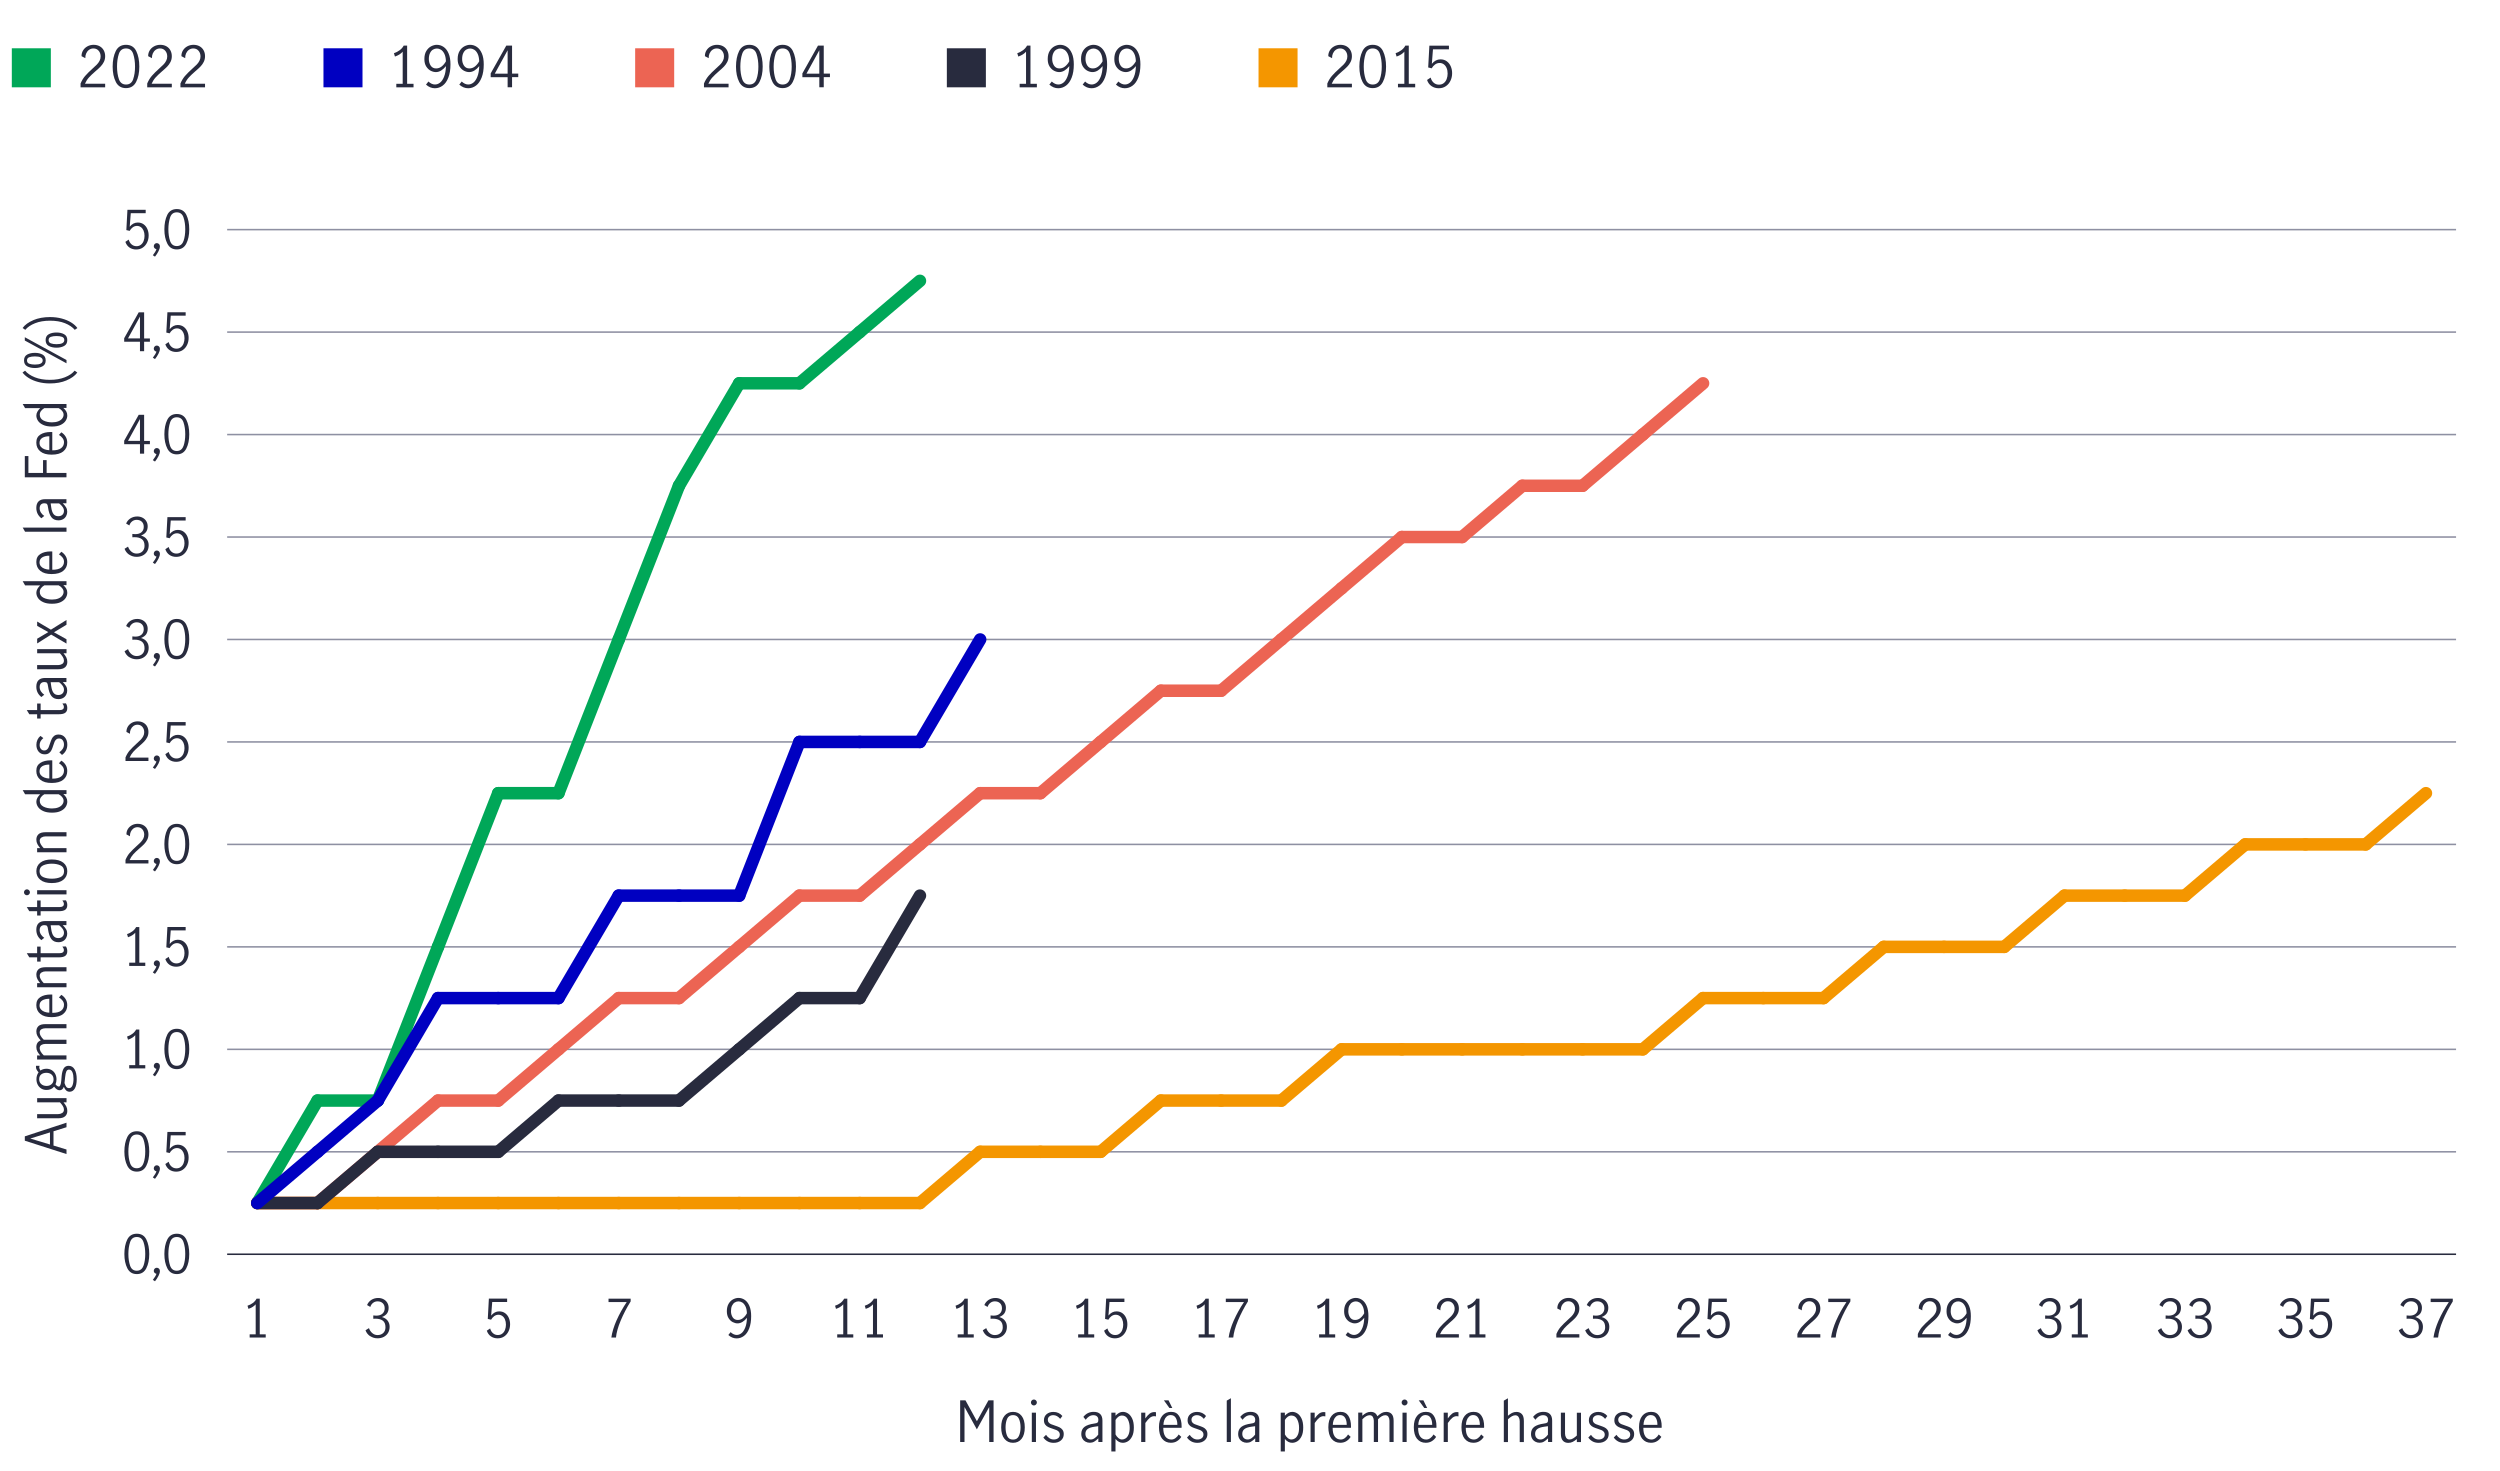 <?xml version="1.0" encoding="UTF-8"?><svg id="stepped_line_chart" xmlns="http://www.w3.org/2000/svg" viewBox="0 0 800 470.69"><defs><style>.cls-1,.cls-2,.cls-3,.cls-4,.cls-5,.cls-6,.cls-7,.cls-8{fill:none;}.cls-9{fill:#00a758;}.cls-10{fill:#0000c1;}.cls-11{fill:#ec6453;}.cls-12{fill:#f49600;}.cls-13{fill:#282b3e;}.cls-2{stroke:#ec6453;stroke-linejoin:round;}.cls-2,.cls-3,.cls-4,.cls-5,.cls-6{stroke-linecap:round;stroke-width:4px;}.cls-3,.cls-4,.cls-5,.cls-6,.cls-7,.cls-8{stroke-miterlimit:10;}.cls-3,.cls-8{stroke:#282b3e;}.cls-4{stroke:#0000c1;}.cls-5{stroke:#00a758;}.cls-6{stroke:#f49600;}.cls-7{stroke:#8e90a2;}.cls-7,.cls-8{stroke-width:.5px;}</style></defs><line class="cls-8" x1="72.69" y1="401.36" x2="785.94" y2="401.36"/><line class="cls-7" x1="72.69" y1="368.58" x2="785.94" y2="368.58"/><line class="cls-7" x1="72.69" y1="335.79" x2="785.94" y2="335.79"/><line class="cls-7" x1="72.69" y1="303" x2="785.94" y2="303"/><line class="cls-7" x1="72.69" y1="270.21" x2="785.94" y2="270.21"/><line class="cls-7" x1="72.69" y1="237.42" x2="785.94" y2="237.42"/><line class="cls-7" x1="72.69" y1="204.63" x2="785.94" y2="204.63"/><line class="cls-7" x1="72.69" y1="171.85" x2="785.94" y2="171.85"/><line class="cls-7" x1="72.69" y1="139.06" x2="785.94" y2="139.06"/><line class="cls-7" x1="72.69" y1="106.27" x2="785.94" y2="106.27"/><line class="cls-7" x1="72.69" y1="73.48" x2="785.94" y2="73.48"/><line class="cls-5" x1="101.61" y1="352.18" x2="82.33" y2="384.97"/><line class="cls-5" x1="120.88" y1="352.18" x2="101.61" y2="352.18"/><line class="cls-5" x1="140.16" y1="303" x2="120.88" y2="352.18"/><line class="cls-5" x1="159.44" y1="253.82" x2="140.16" y2="303"/><line class="cls-5" x1="178.71" y1="253.82" x2="159.44" y2="253.82"/><line class="cls-5" x1="197.99" y1="204.63" x2="178.71" y2="253.82"/><line class="cls-5" x1="217.27" y1="155.45" x2="197.99" y2="204.63"/><line class="cls-5" x1="236.55" y1="122.66" x2="217.27" y2="155.45"/><line class="cls-5" x1="255.82" y1="122.66" x2="236.55" y2="122.66"/><line class="cls-5" x1="275.1" y1="106.27" x2="255.82" y2="122.66"/><line class="cls-5" x1="294.38" y1="89.87" x2="275.1" y2="106.27"/><line class="cls-6" x1="101.61" y1="384.97" x2="82.33" y2="384.97"/><line class="cls-6" x1="120.88" y1="384.97" x2="101.61" y2="384.97"/><line class="cls-6" x1="140.16" y1="384.97" x2="120.88" y2="384.97"/><line class="cls-6" x1="159.44" y1="384.97" x2="140.16" y2="384.97"/><line class="cls-6" x1="178.71" y1="384.97" x2="159.44" y2="384.97"/><line class="cls-6" x1="197.99" y1="384.97" x2="178.71" y2="384.97"/><line class="cls-6" x1="217.27" y1="384.97" x2="197.99" y2="384.97"/><line class="cls-6" x1="236.55" y1="384.97" x2="217.27" y2="384.97"/><line class="cls-6" x1="255.82" y1="384.97" x2="236.55" y2="384.97"/><line class="cls-6" x1="275.1" y1="384.97" x2="255.82" y2="384.97"/><line class="cls-6" x1="294.38" y1="384.97" x2="275.1" y2="384.97"/><line class="cls-6" x1="313.65" y1="368.58" x2="294.38" y2="384.97"/><line class="cls-6" x1="332.93" y1="368.58" x2="313.65" y2="368.58"/><line class="cls-6" x1="352.21" y1="368.58" x2="332.93" y2="368.58"/><line class="cls-6" x1="371.48" y1="352.18" x2="352.21" y2="368.58"/><line class="cls-6" x1="390.76" y1="352.18" x2="371.48" y2="352.18"/><line class="cls-6" x1="410.04" y1="352.18" x2="390.76" y2="352.18"/><line class="cls-6" x1="429.32" y1="335.79" x2="410.04" y2="352.18"/><line class="cls-6" x1="448.59" y1="335.79" x2="429.32" y2="335.79"/><line class="cls-6" x1="467.87" y1="335.79" x2="448.59" y2="335.79"/><line class="cls-6" x1="487.15" y1="335.79" x2="467.87" y2="335.79"/><line class="cls-6" x1="506.42" y1="335.79" x2="487.15" y2="335.79"/><line class="cls-6" x1="525.7" y1="335.79" x2="506.42" y2="335.79"/><line class="cls-6" x1="544.98" y1="319.39" x2="525.7" y2="335.79"/><line class="cls-6" x1="564.26" y1="319.39" x2="544.98" y2="319.39"/><line class="cls-6" x1="583.53" y1="319.39" x2="564.26" y2="319.39"/><line class="cls-6" x1="602.81" y1="303" x2="583.53" y2="319.39"/><line class="cls-6" x1="622.09" y1="303" x2="602.81" y2="303"/><line class="cls-6" x1="641.36" y1="303" x2="622.09" y2="303"/><line class="cls-6" x1="660.64" y1="286.6" x2="641.36" y2="303"/><line class="cls-6" x1="679.92" y1="286.6" x2="660.64" y2="286.6"/><line class="cls-6" x1="699.19" y1="286.6" x2="679.92" y2="286.6"/><line class="cls-6" x1="718.47" y1="270.21" x2="699.19" y2="286.6"/><line class="cls-6" x1="737.75" y1="270.21" x2="718.47" y2="270.21"/><line class="cls-6" x1="757.03" y1="270.21" x2="737.75" y2="270.21"/><line class="cls-6" x1="776.3" y1="253.82" x2="757.03" y2="270.21"/><line class="cls-2" x1="101.61" y1="384.97" x2="82.33" y2="384.97"/><line class="cls-2" x1="120.88" y1="368.58" x2="101.61" y2="384.97"/><line class="cls-2" x1="140.16" y1="352.18" x2="120.88" y2="368.58"/><line class="cls-2" x1="159.44" y1="352.18" x2="140.16" y2="352.18"/><line class="cls-2" x1="178.71" y1="335.79" x2="159.44" y2="352.18"/><line class="cls-2" x1="197.99" y1="319.39" x2="178.71" y2="335.79"/><line class="cls-2" x1="217.27" y1="319.39" x2="197.99" y2="319.39"/><line class="cls-2" x1="236.55" y1="303" x2="217.27" y2="319.39"/><line class="cls-2" x1="255.82" y1="286.6" x2="236.55" y2="303"/><line class="cls-2" x1="275.1" y1="286.6" x2="255.82" y2="286.6"/><line class="cls-2" x1="294.38" y1="270.21" x2="275.1" y2="286.6"/><line class="cls-2" x1="313.65" y1="253.82" x2="294.38" y2="270.21"/><line class="cls-2" x1="332.93" y1="253.82" x2="313.65" y2="253.82"/><line class="cls-2" x1="352.21" y1="237.42" x2="332.93" y2="253.82"/><line class="cls-2" x1="371.48" y1="221.03" x2="352.21" y2="237.42"/><line class="cls-2" x1="390.76" y1="221.03" x2="371.48" y2="221.03"/><line class="cls-2" x1="410.04" y1="204.63" x2="390.76" y2="221.03"/><line class="cls-2" x1="429.32" y1="188.24" x2="410.04" y2="204.63"/><line class="cls-2" x1="448.59" y1="171.85" x2="429.32" y2="188.24"/><line class="cls-2" x1="467.87" y1="171.85" x2="448.59" y2="171.85"/><line class="cls-2" x1="487.15" y1="155.45" x2="467.87" y2="171.85"/><line class="cls-2" x1="506.42" y1="155.45" x2="487.15" y2="155.45"/><line class="cls-2" x1="525.7" y1="139.06" x2="506.42" y2="155.45"/><line class="cls-2" x1="544.98" y1="122.66" x2="525.7" y2="139.06"/><line class="cls-3" x1="101.61" y1="384.97" x2="82.33" y2="384.97"/><line class="cls-3" x1="120.88" y1="368.58" x2="101.61" y2="384.97"/><line class="cls-3" x1="140.16" y1="368.58" x2="120.88" y2="368.58"/><line class="cls-3" x1="159.44" y1="368.58" x2="140.16" y2="368.58"/><line class="cls-3" x1="178.71" y1="352.18" x2="159.44" y2="368.58"/><line class="cls-3" x1="197.99" y1="352.18" x2="178.71" y2="352.18"/><line class="cls-3" x1="217.27" y1="352.18" x2="197.99" y2="352.18"/><line class="cls-3" x1="236.55" y1="335.79" x2="217.27" y2="352.18"/><line class="cls-3" x1="255.82" y1="319.39" x2="236.55" y2="335.79"/><line class="cls-3" x1="275.1" y1="319.39" x2="255.82" y2="319.39"/><line class="cls-3" x1="294.38" y1="286.6" x2="275.1" y2="319.39"/><line class="cls-4" x1="101.61" y1="368.58" x2="82.33" y2="384.97"/><line class="cls-4" x1="120.88" y1="352.18" x2="101.61" y2="368.58"/><line class="cls-4" x1="140.16" y1="319.39" x2="120.88" y2="352.18"/><line class="cls-4" x1="159.44" y1="319.39" x2="140.16" y2="319.39"/><line class="cls-4" x1="178.71" y1="319.39" x2="159.44" y2="319.39"/><line class="cls-4" x1="197.99" y1="286.6" x2="178.71" y2="319.39"/><line class="cls-4" x1="217.27" y1="286.6" x2="197.99" y2="286.6"/><line class="cls-4" x1="236.55" y1="286.6" x2="217.27" y2="286.6"/><line class="cls-4" x1="255.82" y1="237.42" x2="236.55" y2="286.6"/><line class="cls-4" x1="275.1" y1="237.42" x2="255.82" y2="237.42"/><line class="cls-4" x1="294.38" y1="237.42" x2="275.1" y2="237.42"/><line class="cls-4" x1="313.65" y1="204.63" x2="294.38" y2="237.42"/><path class="cls-9" d="m16.27,27.94H3.78v-12.49h12.49v12.49Z"/><path class="cls-13" d="m27.28,24.27c.59-.68,1.35-1.44,2.28-2.27.61-.54,1.09-.99,1.44-1.35.35-.36.63-.76.86-1.19.23-.43.34-.9.34-1.4,0-.72-.21-1.33-.63-1.82s-.98-.74-1.67-.74c-.53,0-.99.15-1.4.44s-.71.68-.92,1.15c-.21.47-.3.98-.28,1.52l-1.21-.63c-.01-.67.15-1.28.49-1.84s.8-.99,1.39-1.31c.59-.32,1.26-.49,1.99-.49s1.41.16,1.97.48c.56.32.98.75,1.28,1.31.29.55.44,1.17.44,1.85s-.14,1.28-.41,1.83c-.28.55-.62,1.03-1.03,1.46-.41.43-.96.94-1.67,1.54-.85.73-1.54,1.39-2.07,1.97s-.95,1.25-1.28,2.01h6.46v1.15h-7.87v-1.22c.4-.95.89-1.76,1.49-2.45Z"/><path class="cls-13" d="m37.07,26.22c-.68-1.32-1.02-2.96-1.02-4.91s.33-3.62.99-4.96,1.75-2.01,3.28-2.01,2.63.67,3.28,2.01c.65,1.34.98,2.99.98,4.96s-.34,3.59-1.02,4.91c-.68,1.32-1.76,1.98-3.25,1.98s-2.57-.66-3.25-1.98Zm5.55-.91c.4-1.16.59-2.49.59-4s-.2-2.87-.58-4.05c-.39-1.18-1.16-1.76-2.31-1.76s-1.91.59-2.29,1.76c-.39,1.18-.58,2.53-.58,4.05s.2,2.85.59,4,1.16,1.74,2.29,1.74,1.91-.58,2.3-1.74Z"/><path class="cls-13" d="m48.59,24.27c.59-.68,1.35-1.44,2.28-2.27.61-.54,1.09-.99,1.44-1.35s.64-.76.86-1.19c.23-.43.34-.9.34-1.4,0-.72-.21-1.33-.63-1.82s-.98-.74-1.67-.74c-.53,0-.99.15-1.39.44-.4.29-.71.68-.92,1.15-.21.47-.3.98-.28,1.52l-1.21-.63c-.01-.67.15-1.28.49-1.84s.8-.99,1.4-1.31c.59-.32,1.26-.49,1.99-.49s1.41.16,1.97.48c.56.32.98.75,1.28,1.31.29.55.44,1.17.44,1.85s-.14,1.28-.41,1.83c-.28.55-.62,1.03-1.03,1.46s-.97.94-1.67,1.54c-.85.73-1.54,1.39-2.07,1.97-.53.58-.95,1.25-1.28,2.01h6.46v1.15h-7.87v-1.22c.4-.95.89-1.76,1.48-2.45Z"/><path class="cls-13" d="m59.24,24.27c.59-.68,1.35-1.44,2.28-2.27.61-.54,1.09-.99,1.44-1.35s.64-.76.86-1.19c.23-.43.34-.9.34-1.4,0-.72-.21-1.33-.63-1.82s-.98-.74-1.67-.74c-.53,0-.99.15-1.4.44-.4.29-.71.68-.92,1.15-.21.47-.3.98-.28,1.52l-1.21-.63c-.01-.67.15-1.28.49-1.84s.8-.99,1.39-1.31c.59-.32,1.26-.49,1.99-.49s1.41.16,1.97.48c.56.32.98.75,1.28,1.31s.44,1.17.44,1.85-.14,1.28-.41,1.83c-.28.55-.62,1.03-1.03,1.46-.41.43-.97.94-1.67,1.54-.85.73-1.54,1.39-2.07,1.97-.53.58-.96,1.25-1.28,2.01h6.46v1.15h-7.87v-1.22c.4-.95.89-1.76,1.49-2.45Z"/><path class="cls-10" d="m116,27.94h-12.49v-12.49h12.49v12.49Z"/><path class="cls-13" d="m128.86,26.83v-10.3c-.56.67-1.39,1.19-2.48,1.57l-.32-1.08c.67-.22,1.28-.53,1.84-.95.55-.41.98-.9,1.28-1.47h1.1v12.22h2.05v1.12h-5.51v-1.12h2.05Z"/><path class="cls-13" d="m136.33,27.06l.77-.97c.68.64,1.38.95,2.09.95.56,0,1.1-.19,1.61-.58.51-.39.95-1.03,1.3-1.91.36-.88.56-2.01.61-3.39-.47.59-.98,1.05-1.53,1.4-.55.34-1.12.51-1.69.51-.54,0-1.09-.14-1.66-.43-.56-.29-1.04-.74-1.44-1.37-.4-.62-.59-1.42-.59-2.38,0-1.04.21-1.91.63-2.59.42-.68.94-1.18,1.55-1.49.61-.31,1.21-.47,1.8-.47.78,0,1.5.22,2.16.67.66.44,1.2,1.13,1.6,2.07.41.94.61,2.11.61,3.53,0,1.64-.22,3.04-.67,4.19-.44,1.15-1.04,2.01-1.8,2.58-.76.57-1.6.86-2.52.86-1.03,0-1.98-.39-2.84-1.17Zm5.03-5.81c.53-.43.98-.98,1.34-1.64-.04-1-.21-1.8-.51-2.41-.31-.61-.67-1.04-1.1-1.3s-.85-.38-1.27-.38c-.44,0-.86.12-1.26.35-.4.23-.72.61-.96,1.12-.25.51-.37,1.15-.37,1.92s.2,1.5.6,2.1c.4.59.97.89,1.72.89.67,0,1.27-.22,1.81-.65Z"/><path class="cls-13" d="m146.98,27.06l.77-.97c.68.64,1.38.95,2.09.95.56,0,1.1-.19,1.61-.58.51-.39.95-1.03,1.3-1.91.36-.88.56-2.01.61-3.39-.47.59-.98,1.05-1.53,1.4-.55.34-1.12.51-1.69.51-.54,0-1.09-.14-1.66-.43-.56-.29-1.04-.74-1.44-1.37s-.59-1.42-.59-2.38c0-1.04.21-1.91.63-2.59.42-.68.94-1.18,1.55-1.49.61-.31,1.21-.47,1.8-.47.78,0,1.5.22,2.16.67.66.44,1.19,1.13,1.6,2.07.41.94.61,2.11.61,3.53,0,1.64-.22,3.04-.67,4.19-.45,1.15-1.04,2.01-1.8,2.58-.76.57-1.6.86-2.52.86-1.03,0-1.98-.39-2.84-1.17Zm5.03-5.81c.53-.43.98-.98,1.34-1.64-.04-1-.21-1.8-.51-2.41s-.67-1.04-1.1-1.3-.85-.38-1.27-.38c-.45,0-.87.12-1.26.35-.4.23-.72.61-.96,1.12-.25.51-.37,1.15-.37,1.92s.2,1.5.6,2.1c.4.59.97.89,1.72.89.67,0,1.27-.22,1.81-.65Z"/><path class="cls-13" d="m162.44,24.7h-5.42v-1.21l4.99-8.89h1.85v8.96h1.98v1.13h-1.98v3.24h-1.42v-3.24Zm0-1.13v-7.45h-.02l-4.09,7.45h4.1Z"/><path class="cls-11" d="m215.74,27.94h-12.49v-12.49h12.49v12.49Z"/><path class="cls-13" d="m226.75,24.27c.59-.68,1.35-1.44,2.28-2.27.61-.54,1.09-.99,1.44-1.35s.64-.76.86-1.19c.23-.43.34-.9.34-1.4,0-.72-.21-1.33-.63-1.82s-.98-.74-1.67-.74c-.53,0-.99.15-1.39.44-.4.29-.71.68-.92,1.15-.21.47-.3.98-.28,1.52l-1.21-.63c-.01-.67.15-1.28.49-1.84s.8-.99,1.4-1.31c.59-.32,1.26-.49,1.99-.49s1.41.16,1.97.48c.56.32.98.75,1.28,1.31.29.55.44,1.17.44,1.85s-.14,1.28-.41,1.83c-.28.55-.62,1.03-1.03,1.46s-.97.94-1.67,1.54c-.85.73-1.54,1.39-2.07,1.97-.53.58-.95,1.25-1.28,2.01h6.46v1.15h-7.87v-1.22c.4-.95.89-1.76,1.48-2.45Z"/><path class="cls-13" d="m236.54,26.22c-.68-1.32-1.02-2.96-1.02-4.91s.33-3.62.99-4.96c.66-1.34,1.75-2.01,3.28-2.01s2.63.67,3.29,2.01.98,2.99.98,4.96-.34,3.59-1.02,4.91c-.68,1.32-1.76,1.98-3.25,1.98s-2.57-.66-3.25-1.98Zm5.55-.91c.4-1.16.59-2.49.59-4s-.2-2.87-.59-4.05c-.39-1.18-1.16-1.76-2.31-1.76s-1.91.59-2.29,1.76c-.39,1.18-.58,2.53-.58,4.05s.2,2.85.59,4,1.16,1.74,2.29,1.74,1.91-.58,2.3-1.74Z"/><path class="cls-13" d="m247.2,26.22c-.68-1.32-1.02-2.96-1.02-4.91s.33-3.62.99-4.96c.66-1.34,1.75-2.01,3.28-2.01s2.63.67,3.28,2.01c.65,1.34.98,2.99.98,4.96s-.34,3.59-1.02,4.91c-.68,1.32-1.76,1.98-3.25,1.98s-2.57-.66-3.25-1.98Zm5.55-.91c.4-1.16.59-2.49.59-4s-.2-2.87-.58-4.05c-.39-1.18-1.16-1.76-2.31-1.76s-1.91.59-2.29,1.76c-.39,1.18-.59,2.53-.59,4.05s.2,2.85.59,4c.4,1.16,1.16,1.74,2.29,1.74s1.91-.58,2.3-1.74Z"/><path class="cls-13" d="m262.18,24.7h-5.42v-1.21l4.99-8.89h1.85v8.96h1.98v1.13h-1.98v3.24h-1.42v-3.24Zm0-1.13v-7.45h-.02l-4.09,7.45h4.1Z"/><path class="cls-13" d="m315.48,27.94h-12.49v-12.49h12.49v12.49Z"/><path class="cls-13" d="m328.33,26.83v-10.3c-.56.67-1.39,1.19-2.48,1.57l-.32-1.08c.67-.22,1.28-.53,1.84-.95.55-.41.98-.9,1.28-1.47h1.1v12.22h2.05v1.12h-5.51v-1.12h2.05Z"/><path class="cls-13" d="m335.8,27.06l.77-.97c.68.64,1.38.95,2.09.95.56,0,1.1-.19,1.61-.58.51-.39.94-1.03,1.3-1.91.36-.88.56-2.01.61-3.39-.47.59-.98,1.05-1.53,1.4-.55.34-1.12.51-1.69.51-.54,0-1.09-.14-1.66-.43-.56-.29-1.04-.74-1.44-1.37-.4-.62-.59-1.42-.59-2.38,0-1.04.21-1.91.63-2.59.42-.68.94-1.18,1.55-1.49.61-.31,1.21-.47,1.8-.47.78,0,1.5.22,2.16.67.66.44,1.19,1.13,1.6,2.07.41.94.61,2.11.61,3.53,0,1.64-.22,3.04-.67,4.19-.44,1.15-1.04,2.01-1.8,2.58-.76.57-1.6.86-2.52.86-1.03,0-1.98-.39-2.84-1.17Zm5.03-5.81c.54-.43.98-.98,1.34-1.64-.04-1-.21-1.8-.51-2.41-.31-.61-.67-1.04-1.1-1.3s-.85-.38-1.27-.38c-.44,0-.86.12-1.26.35-.4.23-.72.61-.96,1.12-.25.51-.37,1.15-.37,1.92s.2,1.5.6,2.1c.4.59.97.89,1.72.89.67,0,1.28-.22,1.81-.65Z"/><path class="cls-13" d="m346.46,27.06l.77-.97c.68.64,1.38.95,2.09.95.56,0,1.1-.19,1.61-.58.51-.39.94-1.03,1.3-1.91.36-.88.56-2.01.61-3.39-.47.59-.98,1.05-1.53,1.4-.55.34-1.12.51-1.69.51-.54,0-1.09-.14-1.66-.43-.56-.29-1.04-.74-1.44-1.37s-.59-1.42-.59-2.38c0-1.04.21-1.91.63-2.59.42-.68.94-1.18,1.55-1.49.61-.31,1.21-.47,1.8-.47.78,0,1.5.22,2.16.67.66.44,1.19,1.13,1.6,2.07.41.94.61,2.11.61,3.53,0,1.64-.22,3.04-.67,4.19-.44,1.15-1.04,2.01-1.8,2.58-.76.57-1.6.86-2.52.86-1.03,0-1.98-.39-2.84-1.17Zm5.03-5.81c.53-.43.98-.98,1.34-1.64-.04-1-.21-1.8-.51-2.41s-.67-1.04-1.1-1.3-.85-.38-1.27-.38c-.44,0-.86.12-1.26.35-.4.23-.72.61-.96,1.12-.25.51-.37,1.15-.37,1.92s.2,1.5.6,2.1c.4.59.97.89,1.72.89.67,0,1.28-.22,1.81-.65Z"/><path class="cls-13" d="m357.11,27.06l.77-.97c.68.64,1.38.95,2.09.95.56,0,1.1-.19,1.61-.58.51-.39.94-1.03,1.3-1.91.36-.88.56-2.01.61-3.39-.47.59-.98,1.05-1.53,1.4-.55.34-1.12.51-1.69.51-.54,0-1.09-.14-1.66-.43-.56-.29-1.04-.74-1.44-1.37-.4-.62-.59-1.42-.59-2.38,0-1.04.21-1.91.63-2.59.42-.68.94-1.18,1.55-1.49.61-.31,1.21-.47,1.8-.47.78,0,1.5.22,2.16.67.66.44,1.19,1.13,1.6,2.07.41.94.61,2.11.61,3.53,0,1.64-.22,3.04-.67,4.19-.44,1.15-1.04,2.01-1.8,2.58-.76.57-1.6.86-2.52.86-1.03,0-1.98-.39-2.84-1.17Zm5.03-5.81c.53-.43.98-.98,1.34-1.64-.04-1-.21-1.8-.51-2.41s-.67-1.04-1.1-1.3c-.43-.25-.85-.38-1.27-.38-.44,0-.86.12-1.26.35-.4.23-.72.61-.96,1.12-.25.51-.37,1.15-.37,1.92s.2,1.5.6,2.1c.4.59.97.89,1.72.89.67,0,1.27-.22,1.81-.65Z"/><path class="cls-12" d="m415.22,27.94h-12.49v-12.49h12.49v12.49Z"/><path class="cls-13" d="m426.23,24.27c.59-.68,1.35-1.44,2.28-2.27.61-.54,1.09-.99,1.44-1.35.35-.36.64-.76.86-1.19.23-.43.34-.9.34-1.4,0-.72-.21-1.33-.63-1.82-.42-.49-.98-.74-1.67-.74-.53,0-.99.15-1.39.44s-.71.68-.92,1.15c-.21.47-.3.98-.28,1.52l-1.21-.63c-.01-.67.15-1.28.49-1.84s.8-.99,1.39-1.31c.59-.32,1.26-.49,1.99-.49s1.41.16,1.97.48c.56.32.98.75,1.28,1.31s.44,1.17.44,1.85-.14,1.28-.41,1.83c-.28.55-.62,1.03-1.03,1.46s-.97.94-1.67,1.54c-.85.73-1.54,1.39-2.07,1.97s-.95,1.25-1.28,2.01h6.46v1.15h-7.87v-1.22c.4-.95.89-1.76,1.49-2.45Z"/><path class="cls-13" d="m436.02,26.22c-.68-1.32-1.02-2.96-1.02-4.91s.33-3.62.99-4.96,1.75-2.01,3.28-2.01,2.63.67,3.29,2.01c.65,1.34.98,2.99.98,4.96s-.34,3.59-1.02,4.91c-.68,1.32-1.76,1.98-3.25,1.98s-2.57-.66-3.25-1.98Zm5.55-.91c.4-1.16.59-2.49.59-4s-.19-2.87-.58-4.05c-.39-1.18-1.16-1.76-2.31-1.76s-1.91.59-2.29,1.76c-.39,1.18-.58,2.53-.58,4.05s.2,2.85.59,4c.4,1.16,1.16,1.74,2.29,1.74s1.91-.58,2.3-1.74Z"/><path class="cls-13" d="m449.39,26.83v-10.3c-.56.67-1.39,1.19-2.48,1.57l-.32-1.08c.67-.22,1.28-.53,1.84-.95.55-.41.98-.9,1.28-1.47h1.1v12.22h2.05v1.12h-5.51v-1.12h2.05Z"/><path class="cls-13" d="m458.06,27.54c-.66-.46-1.13-1.11-1.4-1.95l1.15-.77c.18.7.51,1.25.98,1.66.47.41,1.03.61,1.67.61s1.13-.17,1.55-.5.73-.77.93-1.31.3-1.12.3-1.73c0-.7-.11-1.3-.34-1.82-.23-.52-.54-.91-.93-1.18-.39-.27-.83-.4-1.3-.4-.53,0-1.01.16-1.46.49-.44.32-.8.73-1.06,1.22l-1.13-.27.38-6.97h6.26v1.17h-5.11l-.36,4.64c.78-.96,1.7-1.44,2.75-1.44.79,0,1.47.21,2.03.62.56.41.99.96,1.28,1.64.29.68.43,1.4.43,2.17,0,.86-.17,1.67-.52,2.4-.35.74-.85,1.33-1.49,1.76-.65.44-1.4.66-2.27.66s-1.66-.23-2.32-.69Z"/><path class="cls-13" d="m307.26,448.11h1.69l3.64,6.64h.04l3.67-6.64h1.64v13.34h-1.39v-11.14h-.04l-3.92,7.09-3.91-7.09h-.04v11.14h-1.39v-13.34Z"/><path class="cls-13" d="m321.42,460.42c-.69-.85-1.04-2.08-1.04-3.67s.34-2.82,1.04-3.67c.69-.85,1.6-1.28,2.75-1.28s2.07.43,2.74,1.28c.68.85,1.02,2.08,1.02,3.67s-.34,2.82-1.02,3.67c-.68.85-1.59,1.28-2.74,1.28s-2.06-.43-2.75-1.28Zm4.63-.92c.35-.78.53-1.7.53-2.75s-.18-1.97-.53-2.75c-.35-.78-.98-1.17-1.88-1.17s-1.54.39-1.88,1.16c-.34.77-.51,1.7-.51,2.76s.17,1.99.51,2.76c.34.77.97,1.16,1.88,1.16s1.53-.39,1.88-1.17Z"/><path class="cls-13" d="m330.18,449.46c-.19-.19-.28-.41-.28-.67s.09-.49.28-.67c.19-.19.41-.28.66-.28s.47.09.67.28c.19.19.29.41.29.67s-.1.47-.29.67c-.19.19-.41.29-.67.29s-.47-.1-.66-.29Zm0,2.59h1.33v9.4h-1.33v-9.4Z"/><path class="cls-13" d="m335.31,461.28c-.56-.28-1.04-.71-1.44-1.27l.86-.86c.29.44.65.8,1.08,1.08.43.28.91.41,1.42.41s.99-.14,1.36-.42c.37-.28.55-.67.55-1.18,0-.35-.1-.64-.3-.86-.2-.23-.44-.41-.74-.54-.29-.13-.69-.28-1.2-.43-.61-.19-1.11-.38-1.48-.56-.38-.18-.7-.44-.96-.79-.26-.35-.4-.8-.4-1.37,0-.83.29-1.48.86-1.96.58-.48,1.3-.72,2.18-.72.58,0,1.11.11,1.61.34.5.23.91.55,1.25.97l-.7.92c-.65-.79-1.38-1.19-2.2-1.19-.5,0-.92.13-1.26.4s-.5.63-.5,1.1c0,.35.1.63.3.86s.44.4.74.53c.29.13.69.28,1.2.43.62.2,1.12.4,1.5.58.38.18.7.44.96.79.26.35.4.8.4,1.37,0,.85-.3,1.53-.91,2.04-.61.51-1.38.76-2.31.76-.68,0-1.31-.14-1.87-.42Z"/><path class="cls-13" d="m347.39,461.36c-.41-.23-.75-.55-1-.98-.25-.43-.38-.93-.38-1.52,0-.98.34-1.73,1.01-2.25s1.73-.88,3.17-1.08c.52-.06.86-.17,1.03-.32.17-.15.25-.43.25-.85,0-.49-.14-.86-.43-1.12s-.68-.38-1.17-.38-.95.14-1.38.41c-.43.28-.78.63-1.07,1.06l-.74-.92c.84-1.08,1.94-1.62,3.31-1.62.9,0,1.59.23,2.07.7.48.47.72,1.18.72,2.12v6.82h-1.31v-1.17c-.47.47-.91.82-1.32,1.06-.41.24-.88.36-1.39.36s-.95-.11-1.36-.34Zm2.92-1.16c.41-.29.79-.66,1.12-1.11v-2.7h-.04l-1.15.16c-1.02.14-1.76.39-2.22.75-.46.35-.69.86-.69,1.52,0,.55.15.99.46,1.32.31.33.73.5,1.27.5.42,0,.84-.15,1.25-.44Z"/><path class="cls-13" d="m356.96,452.05v.97c.37-.38.74-.68,1.12-.9.37-.22.79-.32,1.26-.32.56,0,1.11.17,1.65.52.53.35.97.9,1.32,1.65.35.75.52,1.7.52,2.85s-.18,2.11-.55,2.83c-.37.73-.82,1.25-1.35,1.57-.53.32-1.08.48-1.63.48-.88,0-1.66-.41-2.34-1.24v4.01h-1.33v-12.42h1.33Zm3.24,8.23c.37-.24.68-.64.93-1.2.25-.56.37-1.29.37-2.19,0-1.06-.21-1.97-.62-2.75s-1.03-1.17-1.84-1.17c-.42,0-.81.13-1.17.4-.36.26-.66.6-.9,1.01v4.64c.22.43.51.81.89,1.13s.77.49,1.18.49.8-.12,1.17-.36Z"/><path class="cls-13" d="m366.5,452.05v1.84c.48-.68.94-1.19,1.39-1.53s.96-.5,1.55-.5c.16,0,.31.02.47.05v1.33c-.24-.05-.44-.07-.59-.07-.46,0-.9.17-1.33.5-.43.33-.92.89-1.48,1.68v6.1h-1.33v-9.4h1.33Z"/><path class="cls-13" d="m371.9,460.42c-.68-.85-1.03-2.09-1.03-3.71s.34-2.78,1.04-3.64c.69-.85,1.63-1.28,2.82-1.28s1.99.42,2.55,1.27c.56.85.84,1.98.84,3.39,0,.19,0,.34-.02.45h-5.85c-.01,1.27.22,2.21.69,2.83.47.61,1.11.92,1.9.92.47,0,.91-.15,1.32-.46s.75-.69,1.02-1.16l.83.77c-.35.56-.8,1.02-1.37,1.37-.56.35-1.22.52-1.96.52-1.16,0-2.09-.43-2.77-1.28Zm4.34-6.7c-.35-.6-.89-.9-1.64-.9-.49,0-.91.15-1.26.46s-.61.7-.77,1.18c-.17.48-.26.98-.27,1.49h4.45c.01-.89-.16-1.63-.5-2.23Zm-3.8-5.62h1.49l1.21,2.47h-.92l-1.78-2.47Z"/><path class="cls-13" d="m381.28,461.28c-.56-.28-1.04-.71-1.44-1.27l.86-.86c.29.44.65.8,1.08,1.08.43.28.91.41,1.42.41s.99-.14,1.36-.42c.37-.28.55-.67.55-1.18,0-.35-.1-.64-.3-.86-.2-.23-.44-.41-.74-.54-.29-.13-.69-.28-1.2-.43-.61-.19-1.11-.38-1.48-.56-.38-.18-.7-.44-.96-.79-.26-.35-.4-.8-.4-1.37,0-.83.29-1.48.86-1.96.58-.48,1.3-.72,2.18-.72.58,0,1.11.11,1.61.34.5.23.91.55,1.25.97l-.7.92c-.65-.79-1.38-1.19-2.2-1.19-.5,0-.92.13-1.26.4s-.5.63-.5,1.1c0,.35.1.63.3.86s.44.4.74.53c.29.13.69.28,1.2.43.62.2,1.12.4,1.5.58.38.18.7.44.96.79.26.35.4.8.4,1.37,0,.85-.3,1.53-.91,2.04-.61.51-1.38.76-2.31.76-.68,0-1.31-.14-1.87-.42Z"/><path class="cls-13" d="m392.56,448.2l1.33-.77v14.02h-1.33v-13.25Z"/><path class="cls-13" d="m397.59,461.36c-.41-.23-.75-.55-1-.98-.25-.43-.38-.93-.38-1.52,0-.98.34-1.73,1.01-2.25s1.73-.88,3.17-1.08c.52-.06.86-.17,1.03-.32.17-.15.25-.43.25-.85,0-.49-.14-.86-.43-1.12s-.68-.38-1.17-.38-.95.14-1.38.41c-.43.28-.78.63-1.07,1.06l-.74-.92c.84-1.08,1.94-1.62,3.31-1.62.9,0,1.59.23,2.07.7.48.47.72,1.18.72,2.12v6.82h-1.31v-1.17c-.47.47-.91.82-1.32,1.06-.41.24-.88.36-1.39.36s-.95-.11-1.36-.34Zm2.92-1.16c.41-.29.79-.66,1.12-1.11v-2.7h-.04l-1.15.16c-1.02.14-1.76.39-2.22.75-.46.35-.69.86-.69,1.52,0,.55.15.99.46,1.32.31.33.73.5,1.27.5.42,0,.84-.15,1.25-.44Z"/><path class="cls-13" d="m411.16,452.05v.97c.37-.38.74-.68,1.12-.9.37-.22.79-.32,1.26-.32.56,0,1.11.17,1.65.52.53.35.97.9,1.32,1.65.35.75.52,1.7.52,2.85s-.18,2.11-.55,2.83c-.37.73-.82,1.25-1.35,1.57-.53.32-1.08.48-1.63.48-.88,0-1.66-.41-2.34-1.24v4.01h-1.33v-12.42h1.33Zm3.24,8.23c.37-.24.68-.64.93-1.2.25-.56.37-1.29.37-2.19,0-1.06-.21-1.97-.62-2.75s-1.03-1.17-1.84-1.17c-.42,0-.81.13-1.17.4-.36.26-.66.6-.9,1.01v4.64c.22.43.51.81.89,1.13s.77.49,1.18.49.8-.12,1.17-.36Z"/><path class="cls-13" d="m420.7,452.05v1.84c.48-.68.94-1.19,1.39-1.53s.96-.5,1.55-.5c.16,0,.31.02.47.05v1.33c-.24-.05-.44-.07-.59-.07-.46,0-.9.17-1.33.5-.43.33-.92.89-1.48,1.68v6.1h-1.33v-9.4h1.33Z"/><path class="cls-13" d="m426.1,460.42c-.68-.85-1.03-2.09-1.03-3.71s.34-2.78,1.04-3.64c.69-.85,1.63-1.28,2.82-1.28s1.99.42,2.55,1.27c.56.85.84,1.98.84,3.39,0,.19,0,.34-.02.45h-5.85c-.01,1.27.22,2.21.69,2.83.47.61,1.11.92,1.9.92.47,0,.91-.15,1.32-.46s.75-.69,1.02-1.16l.83.77c-.35.56-.8,1.02-1.37,1.37-.56.35-1.22.52-1.96.52-1.16,0-2.09-.43-2.77-1.28Zm4.34-6.7c-.35-.6-.89-.9-1.64-.9-.49,0-.91.15-1.26.46s-.61.7-.77,1.18c-.17.48-.26.98-.27,1.49h4.45c.01-.89-.16-1.63-.5-2.23Z"/><path class="cls-13" d="m435.94,452.05v.99c.43-.38.85-.69,1.27-.91.41-.22.88-.33,1.41-.33,1.07,0,1.78.47,2.12,1.4.53-.47,1-.82,1.42-1.05.42-.23.9-.35,1.44-.35.73,0,1.31.23,1.73.68s.63,1.19.63,2.21v6.75h-1.33v-6.79c0-.47-.11-.88-.32-1.24-.22-.36-.56-.54-1.04-.54-.7,0-1.46.43-2.3,1.3v7.27h-1.35v-6.79c0-.47-.11-.88-.32-1.24-.22-.36-.56-.54-1.04-.54-.7,0-1.46.43-2.3,1.3v7.27h-1.33v-9.4h1.33Z"/><path class="cls-13" d="m448.8,449.46c-.19-.19-.28-.41-.28-.67s.09-.49.28-.67c.19-.19.41-.28.66-.28s.47.09.67.28c.19.19.29.41.29.67s-.1.47-.29.67c-.19.19-.41.29-.67.29s-.47-.1-.66-.29Zm0,2.59h1.33v9.4h-1.33v-9.4Z"/><path class="cls-13" d="m453.45,460.42c-.68-.85-1.03-2.09-1.03-3.71s.34-2.78,1.04-3.64c.69-.85,1.63-1.28,2.82-1.28s1.99.42,2.55,1.27c.56.85.84,1.98.84,3.39,0,.19,0,.34-.02.45h-5.85c-.01,1.27.22,2.21.69,2.83.47.61,1.11.92,1.9.92.47,0,.91-.15,1.32-.46s.75-.69,1.02-1.16l.83.77c-.35.56-.8,1.02-1.37,1.37-.56.35-1.22.52-1.96.52-1.16,0-2.09-.43-2.77-1.28Zm4.34-6.7c-.35-.6-.89-.9-1.64-.9-.49,0-.91.15-1.26.46s-.61.7-.77,1.18c-.17.48-.26.98-.27,1.49h4.45c.01-.89-.16-1.63-.5-2.23Zm-3.8-5.62h1.49l1.21,2.47h-.92l-1.78-2.47Z"/><path class="cls-13" d="m463.3,452.05v1.84c.48-.68.94-1.19,1.39-1.53s.96-.5,1.55-.5c.16,0,.31.02.47.05v1.33c-.24-.05-.44-.07-.59-.07-.46,0-.9.17-1.33.5-.43.33-.92.89-1.48,1.68v6.1h-1.33v-9.4h1.33Z"/><path class="cls-13" d="m468.7,460.42c-.68-.85-1.03-2.09-1.03-3.71s.34-2.78,1.04-3.64c.69-.85,1.63-1.28,2.82-1.28s1.99.42,2.55,1.27c.56.85.84,1.98.84,3.39,0,.19,0,.34-.02.45h-5.85c-.01,1.27.22,2.21.69,2.83.47.61,1.11.92,1.9.92.47,0,.91-.15,1.32-.46s.75-.69,1.02-1.16l.83.77c-.35.56-.8,1.02-1.37,1.37-.56.35-1.22.52-1.96.52-1.16,0-2.09-.43-2.77-1.28Zm4.34-6.7c-.35-.6-.89-.9-1.64-.9-.49,0-.91.15-1.26.46s-.61.7-.77,1.18c-.17.48-.26.98-.27,1.49h4.45c.01-.89-.16-1.63-.5-2.23Z"/><path class="cls-13" d="m482.54,447.43v5.62c.42-.37.85-.67,1.29-.9.44-.23.92-.34,1.45-.34.7,0,1.26.23,1.7.68.44.45.66,1.2.66,2.26v6.71h-1.33v-6.68c0-.49-.12-.93-.35-1.31-.23-.38-.59-.58-1.07-.58-.67,0-1.45.43-2.34,1.28v7.29h-1.33v-13.25l1.33-.77Z"/><path class="cls-13" d="m491.3,461.36c-.41-.23-.75-.55-1-.98-.25-.43-.38-.93-.38-1.52,0-.98.34-1.73,1.01-2.25s1.73-.88,3.17-1.08c.52-.06.86-.17,1.03-.32.17-.15.25-.43.25-.85,0-.49-.14-.86-.43-1.12s-.68-.38-1.17-.38-.95.14-1.38.41c-.43.28-.78.63-1.07,1.06l-.74-.92c.84-1.08,1.94-1.62,3.31-1.62.9,0,1.59.23,2.07.7.48.47.72,1.18.72,2.12v6.82h-1.31v-1.17c-.47.47-.91.82-1.32,1.06-.41.24-.88.36-1.39.36s-.95-.11-1.36-.34Zm2.92-1.16c.41-.29.79-.66,1.12-1.11v-2.7h-.04l-1.15.16c-1.02.14-1.76.39-2.22.75-.46.35-.69.86-.69,1.52,0,.55.15.99.46,1.32.31.33.73.5,1.27.5.42,0,.84-.15,1.25-.44Z"/><path class="cls-13" d="m500.14,461.03c-.44-.45-.66-1.2-.66-2.24v-6.73h1.33v6.7c0,.48.12.91.35,1.3.23.38.6.58,1.09.58.4,0,.79-.12,1.18-.37.39-.25.78-.55,1.16-.91v-7.29h1.33v9.4h-1.33v-.97c-.44.37-.88.67-1.31.89-.43.22-.91.33-1.44.33-.7,0-1.26-.22-1.7-.67Z"/><path class="cls-13" d="m509.69,461.28c-.56-.28-1.04-.71-1.44-1.27l.86-.86c.29.44.65.8,1.08,1.08.43.28.91.41,1.42.41s.99-.14,1.36-.42c.37-.28.55-.67.55-1.18,0-.35-.1-.64-.3-.86-.2-.23-.44-.41-.74-.54-.29-.13-.69-.28-1.2-.43-.61-.19-1.11-.38-1.48-.56-.38-.18-.7-.44-.96-.79-.26-.35-.4-.8-.4-1.37,0-.83.29-1.48.86-1.96.58-.48,1.3-.72,2.18-.72.58,0,1.11.11,1.61.34.5.23.91.55,1.25.97l-.7.92c-.65-.79-1.38-1.19-2.2-1.19-.5,0-.92.13-1.26.4s-.5.63-.5,1.1c0,.35.1.63.3.86s.44.4.74.53c.29.13.69.28,1.2.43.62.2,1.12.4,1.5.58.38.18.7.44.96.79.26.35.4.8.4,1.37,0,.85-.3,1.53-.91,2.04-.61.51-1.38.76-2.31.76-.68,0-1.31-.14-1.87-.42Z"/><path class="cls-13" d="m517.84,461.28c-.56-.28-1.04-.71-1.44-1.27l.86-.86c.29.44.65.8,1.08,1.08.43.28.91.41,1.42.41s.99-.14,1.36-.42c.37-.28.55-.67.55-1.18,0-.35-.1-.64-.3-.86-.2-.23-.44-.41-.74-.54-.29-.13-.69-.28-1.2-.43-.61-.19-1.11-.38-1.48-.56-.38-.18-.7-.44-.96-.79-.26-.35-.4-.8-.4-1.37,0-.83.29-1.48.86-1.96.58-.48,1.3-.72,2.18-.72.58,0,1.11.11,1.61.34.5.23.91.55,1.25.97l-.7.92c-.65-.79-1.38-1.19-2.2-1.19-.5,0-.92.13-1.26.4s-.5.63-.5,1.1c0,.35.1.63.3.86s.44.4.74.53c.29.13.69.28,1.2.43.62.2,1.12.4,1.5.58.38.18.7.44.96.79.26.35.4.8.4,1.37,0,.85-.3,1.53-.91,2.04-.61.51-1.38.76-2.31.76-.68,0-1.31-.14-1.87-.42Z"/><path class="cls-13" d="m525.52,460.42c-.68-.85-1.03-2.09-1.03-3.71s.34-2.78,1.04-3.64c.69-.85,1.63-1.28,2.82-1.28s1.99.42,2.55,1.27c.56.85.84,1.98.84,3.39,0,.19,0,.34-.02.45h-5.85c-.01,1.27.22,2.21.69,2.83.47.61,1.11.92,1.9.92.47,0,.91-.15,1.32-.46s.75-.69,1.02-1.16l.83.77c-.35.56-.8,1.02-1.37,1.37-.56.35-1.22.52-1.96.52-1.16,0-2.09-.43-2.77-1.28Zm4.34-6.7c-.35-.6-.89-.9-1.64-.9-.49,0-.91.15-1.26.46s-.61.7-.77,1.18c-.17.48-.26.98-.27,1.49h4.45c.01-.89-.16-1.63-.5-2.23Z"/><path class="cls-13" d="m21.28,360.71l-4.16,1.3v4.57l4.16,1.26v1.46l-13.34-4.28v-1.39l13.34-4.37v1.46Zm-5.29,5.53v-3.87l-6.23,1.94v.04l6.23,1.89Z"/><path class="cls-13" d="m20.85,357.19c-.45.44-1.2.66-2.24.66h-6.73v-1.33h6.7c.48,0,.91-.12,1.3-.35.38-.23.58-.6.58-1.09,0-.4-.12-.79-.37-1.18-.25-.39-.55-.78-.91-1.16h-7.29v-1.33h9.4v1.33h-.97c.37.44.67.88.89,1.31.22.43.33.91.33,1.44,0,.7-.22,1.26-.67,1.7Z"/><path class="cls-13" d="m12.55,341.48c0,.32.13.69.38,1.1.54-.38,1.18-.58,1.93-.58.64,0,1.2.15,1.69.45.49.3.87.71,1.13,1.22.26.52.4,1.09.4,1.71s-.11,1.13-.32,1.6c.38.48.74.72,1.08.72.38,0,.64-.61.76-1.84l.13-1.58c.1-1.04.32-1.84.66-2.39.34-.55.86-.83,1.56-.83.84,0,1.48.38,1.93,1.15.44.77.67,1.8.67,3.1s-.2,2.31-.61,3.01c-.41.7-.97,1.04-1.67,1.04-.82,0-1.43-.53-1.84-1.58-.13.36-.31.63-.54.82-.23.19-.49.28-.79.28s-.59-.08-.85-.24-.57-.46-.95-.91c-.28.35-.62.61-1.04.79-.41.18-.87.27-1.36.27-.64,0-1.2-.15-1.69-.45s-.87-.71-1.14-1.23c-.27-.52-.41-1.11-.41-1.76,0-.85.23-1.58.68-2.2-.28-.31-.48-.6-.62-.86s-.21-.55-.21-.86l.02-.38h1.12c-.05.14-.07.29-.07.43Zm3.96,2.38c-.42-.37-.97-.56-1.66-.56s-1.24.17-1.67.52c-.43.35-.64.86-.64,1.53s.23,1.2.68,1.58c.45.38,1,.57,1.67.57s1.18-.19,1.61-.57c.43-.38.64-.88.64-1.52s-.21-1.18-.63-1.55Zm4.14,2.72c.18.59.38,1,.59,1.25s.5.37.86.37c.48,0,.84-.27,1.07-.82.23-.55.35-1.27.35-2.19,0-.82-.11-1.51-.34-2.07-.23-.56-.59-.85-1.1-.85-.38,0-.66.19-.84.56s-.31,1-.4,1.87l-.2,1.87Z"/><path class="cls-13" d="m11.88,337.74h.99c-.38-.43-.69-.85-.91-1.27-.22-.41-.33-.88-.33-1.41,0-1.07.47-1.78,1.4-2.12-.47-.53-.82-1-1.05-1.42-.23-.42-.35-.9-.35-1.44,0-.73.23-1.31.68-1.73s1.19-.63,2.21-.63h6.75v1.33h-6.79c-.47,0-.88.11-1.24.32-.36.22-.54.56-.54,1.04,0,.7.43,1.46,1.3,2.3h7.27v1.35h-6.79c-.47,0-.88.11-1.24.32-.36.22-.54.56-.54,1.04,0,.7.43,1.46,1.3,2.3h7.27v1.33h-9.4v-1.33Z"/><path class="cls-13" d="m20.25,324.46c-.85.68-2.09,1.03-3.71,1.03s-2.78-.34-3.64-1.04c-.85-.69-1.28-1.63-1.28-2.82s.42-1.99,1.27-2.55c.85-.56,1.98-.84,3.39-.84.19,0,.34,0,.45.02v5.85c1.27.01,2.21-.22,2.83-.69.61-.47.92-1.11.92-1.9,0-.47-.15-.91-.46-1.32s-.69-.75-1.16-1.02l.77-.83c.56.35,1.02.8,1.37,1.37.35.56.52,1.22.52,1.96,0,1.16-.43,2.09-1.28,2.77Zm-6.7-4.34c-.6.35-.9.89-.9,1.64,0,.49.15.91.46,1.26s.7.61,1.18.77c.48.17.98.26,1.49.27v-4.45c-.89-.01-1.63.16-2.23.5Z"/><path class="cls-13" d="m11.88,314.61h.99c-.37-.42-.67-.85-.9-1.29-.23-.44-.34-.92-.34-1.45,0-.7.23-1.26.68-1.7.45-.44,1.2-.66,2.26-.66h6.71v1.33h-6.68c-.49,0-.93.12-1.31.35-.38.23-.58.59-.58,1.07,0,.67.43,1.45,1.28,2.34h7.29v1.33h-9.4v-1.33Z"/><path class="cls-13" d="m20.89,305.87c-.43.32-1.12.48-2.08.48h-5.81v1.37h-1.12v-1.37h-2.5l-.81-1.33h3.31v-2.11h1.12v2.11h6.07c.91,0,1.37-.33,1.37-.99,0-.35-.16-.73-.47-1.13l1.13-.04c.29.48.43.98.43,1.49,0,.7-.21,1.2-.64,1.52Z"/><path class="cls-13" d="m21.19,300.13c-.23.41-.55.75-.98,1-.43.25-.93.38-1.52.38-.98,0-1.73-.34-2.25-1.01s-.88-1.73-1.08-3.17c-.06-.52-.17-.86-.32-1.03-.15-.17-.43-.25-.85-.25-.49,0-.86.14-1.12.43s-.38.68-.38,1.17.14.95.41,1.38c.28.43.63.78,1.06,1.07l-.92.74c-1.08-.84-1.62-1.94-1.62-3.31,0-.9.23-1.59.7-2.07.47-.48,1.18-.72,2.12-.72h6.82v1.31h-1.17c.47.47.82.91,1.06,1.32.24.41.36.88.36,1.39s-.11.95-.34,1.36Zm-1.16-2.92c-.29-.41-.66-.79-1.11-1.12h-2.7v.04l.16,1.15c.14,1.02.39,1.76.75,2.22.35.46.86.69,1.52.69.55,0,.99-.15,1.32-.46.33-.31.5-.73.5-1.27,0-.42-.15-.84-.44-1.25Z"/><path class="cls-13" d="m20.89,291.11c-.43.32-1.12.48-2.08.48h-5.81v1.37h-1.12v-1.37h-2.5l-.81-1.33h3.31v-2.11h1.12v2.11h6.07c.91,0,1.37-.33,1.37-.99,0-.35-.16-.73-.47-1.13l1.13-.04c.29.48.43.98.43,1.49,0,.7-.21,1.2-.64,1.52Z"/><path class="cls-13" d="m9.29,286.2c-.19.19-.41.28-.67.28s-.49-.09-.67-.28c-.19-.19-.28-.41-.28-.66s.09-.47.28-.67c.19-.19.41-.29.67-.29s.47.1.67.29c.19.19.29.41.29.67s-.1.47-.29.66Zm2.59,0v-1.33h9.4v1.33h-9.4Z"/><path class="cls-13" d="m20.25,281.54c-.85.69-2.08,1.04-3.67,1.04s-2.82-.34-3.67-1.04c-.85-.69-1.28-1.6-1.28-2.75s.43-2.07,1.28-2.74c.85-.68,2.08-1.02,3.67-1.02s2.82.34,3.67,1.02c.85.68,1.28,1.59,1.28,2.74s-.43,2.06-1.28,2.75Zm-.92-4.63c-.78-.35-1.7-.53-2.75-.53s-1.97.18-2.75.53c-.78.35-1.17.98-1.17,1.88s.39,1.54,1.16,1.88c.77.34,1.7.51,2.76.51s1.99-.17,2.76-.51c.77-.34,1.16-.97,1.16-1.88s-.39-1.53-1.17-1.88Z"/><path class="cls-13" d="m11.88,271.41h.99c-.37-.42-.67-.85-.9-1.29-.23-.44-.34-.92-.34-1.45,0-.7.23-1.26.68-1.7.45-.44,1.2-.66,2.26-.66h6.71v1.33h-6.68c-.49,0-.93.12-1.31.35-.38.23-.58.59-.58,1.07,0,.67.43,1.45,1.28,2.34h7.29v1.33h-9.4v-1.33Z"/><path class="cls-13" d="m21.05,258.14c-.32.54-.84.99-1.57,1.36-.73.37-1.67.55-2.83.55s-2.09-.17-2.84-.52c-.76-.35-1.31-.79-1.66-1.33-.35-.54-.52-1.09-.52-1.66,0-.43.11-.84.33-1.23.22-.39.52-.77.89-1.14h-4.82l-.77-1.33h14.02v1.26h-1.01c.42.38.74.76.94,1.13.21.37.32.8.32,1.3,0,.54-.16,1.08-.48,1.62Zm-1.16-3.09c-.32-.38-.7-.67-1.12-.89h-4.59c-.42.25-.77.55-1.04.9-.27.35-.41.74-.41,1.19,0,.84.39,1.46,1.16,1.86.77.4,1.7.6,2.76.6.8,0,1.49-.12,2.04-.35.56-.23.98-.54,1.25-.92.28-.38.41-.78.41-1.2s-.16-.82-.49-1.2Z"/><path class="cls-13" d="m20.25,249.52c-.85.68-2.09,1.03-3.71,1.03s-2.78-.34-3.64-1.04c-.85-.69-1.28-1.63-1.28-2.82s.42-1.99,1.27-2.55c.85-.56,1.98-.84,3.39-.84.19,0,.34,0,.45.02v5.85c1.27.01,2.21-.22,2.83-.69.61-.47.92-1.11.92-1.9,0-.47-.15-.91-.46-1.32s-.69-.75-1.16-1.02l.77-.83c.56.35,1.02.8,1.37,1.37.35.56.52,1.22.52,1.96,0,1.16-.43,2.09-1.28,2.77Zm-6.7-4.34c-.6.35-.9.89-.9,1.64,0,.49.15.91.46,1.26s.7.61,1.18.77c.48.17.98.26,1.49.27v-4.45c-.89-.01-1.63.16-2.23.5Z"/><path class="cls-13" d="m21.11,240.14c-.28.56-.71,1.04-1.27,1.44l-.86-.86c.44-.29.8-.65,1.08-1.08.28-.43.41-.91.41-1.42s-.14-.99-.42-1.36c-.28-.37-.67-.55-1.18-.55-.35,0-.64.1-.86.3-.23.2-.41.44-.54.74-.13.29-.28.69-.43,1.2-.19.61-.38,1.11-.56,1.48-.18.38-.44.7-.79.96-.35.26-.8.4-1.37.4-.83,0-1.48-.29-1.96-.86-.48-.58-.72-1.3-.72-2.18,0-.58.11-1.11.34-1.61.23-.5.55-.91.97-1.25l.92.7c-.79.65-1.19,1.38-1.19,2.2,0,.5.13.92.4,1.26s.63.5,1.1.5c.35,0,.63-.1.86-.3s.4-.44.53-.74c.13-.29.28-.69.43-1.2.2-.62.4-1.12.58-1.5.18-.38.44-.7.79-.96.35-.26.8-.4,1.37-.4.85,0,1.53.3,2.04.91.51.61.76,1.38.76,2.31,0,.68-.14,1.31-.42,1.87Z"/><path class="cls-13" d="m20.89,228.08c-.43.32-1.12.48-2.08.48h-5.81v1.37h-1.12v-1.37h-2.5l-.81-1.33h3.31v-2.11h1.12v2.11h6.07c.91,0,1.37-.33,1.37-.99,0-.35-.16-.73-.47-1.13l1.13-.04c.29.48.43.98.43,1.49,0,.7-.21,1.2-.64,1.52Z"/><path class="cls-13" d="m21.19,222.34c-.23.41-.55.75-.98,1-.43.25-.93.38-1.52.38-.98,0-1.73-.34-2.25-1.01s-.88-1.73-1.08-3.17c-.06-.52-.17-.86-.32-1.03-.15-.17-.43-.25-.85-.25-.49,0-.86.14-1.12.43s-.38.68-.38,1.17.14.95.41,1.38c.28.43.63.78,1.06,1.07l-.92.74c-1.08-.84-1.62-1.94-1.62-3.31,0-.9.23-1.59.7-2.07.47-.48,1.18-.72,2.12-.72h6.82v1.31h-1.17c.47.47.82.91,1.06,1.32.24.41.36.88.36,1.39s-.11.95-.34,1.36Zm-1.16-2.92c-.29-.41-.66-.79-1.11-1.12h-2.7v.04l.16,1.15c.14,1.02.39,1.76.75,2.22.35.46.86.69,1.52.69.55,0,.99-.15,1.32-.46.33-.31.5-.73.5-1.27,0-.42-.15-.84-.44-1.25Z"/><path class="cls-13" d="m20.85,213.5c-.45.44-1.2.66-2.24.66h-6.73v-1.33h6.7c.48,0,.91-.12,1.3-.35.38-.23.58-.6.58-1.09,0-.4-.12-.79-.37-1.18-.25-.39-.55-.78-.91-1.16h-7.29v-1.33h9.4v1.33h-.97c.37.44.67.88.89,1.31.22.43.33.91.33,1.44,0,.7-.22,1.26-.67,1.7Z"/><path class="cls-13" d="m16.29,201.5l4.99-3.11v1.53l-3.98,2.39v.04l3.98,2.21v1.39l-4.91-2.88-4.48,2.83v-1.51l3.53-2.09v-.04l-3.53-1.98v-1.39l4.41,2.61Z"/><path class="cls-13" d="m21.05,191.29c-.32.54-.84.99-1.57,1.36-.73.37-1.67.55-2.83.55s-2.09-.17-2.84-.52c-.76-.35-1.31-.79-1.66-1.33-.35-.54-.52-1.09-.52-1.66,0-.43.11-.84.33-1.23.22-.39.52-.77.89-1.14h-4.82l-.77-1.33h14.02v1.26h-1.01c.42.38.74.76.94,1.13.21.37.32.8.32,1.3,0,.54-.16,1.08-.48,1.62Zm-1.16-3.09c-.32-.38-.7-.67-1.12-.89h-4.59c-.42.25-.77.55-1.04.9-.27.35-.41.74-.41,1.19,0,.84.39,1.46,1.16,1.86.77.4,1.7.6,2.76.6.8,0,1.49-.12,2.04-.35.56-.23.98-.54,1.25-.92.28-.38.41-.78.41-1.2s-.16-.82-.49-1.2Z"/><path class="cls-13" d="m20.25,182.67c-.85.68-2.09,1.03-3.71,1.03s-2.78-.34-3.64-1.04c-.85-.69-1.28-1.63-1.28-2.82s.42-1.99,1.27-2.55c.85-.56,1.98-.84,3.39-.84.19,0,.34,0,.45.02v5.85c1.27.01,2.21-.22,2.83-.69.61-.47.92-1.11.92-1.9,0-.47-.15-.91-.46-1.32s-.69-.75-1.16-1.02l.77-.83c.56.35,1.02.8,1.37,1.37.35.56.52,1.22.52,1.96,0,1.16-.43,2.09-1.28,2.77Zm-6.7-4.34c-.6.35-.9.89-.9,1.64,0,.49.15.91.46,1.26s.7.61,1.18.77c.48.17.98.26,1.49.27v-4.45c-.89-.01-1.63.16-2.23.5Z"/><path class="cls-13" d="m8.03,170.16l-.77-1.33h14.02v1.33h-13.25Z"/><path class="cls-13" d="m21.19,165.13c-.23.41-.55.75-.98,1-.43.25-.93.38-1.52.38-.98,0-1.73-.34-2.25-1.01s-.88-1.73-1.08-3.17c-.06-.52-.17-.86-.32-1.03-.15-.17-.43-.25-.85-.25-.49,0-.86.14-1.12.43s-.38.68-.38,1.17.14.95.41,1.38c.28.43.63.78,1.06,1.07l-.92.74c-1.08-.84-1.62-1.94-1.62-3.31,0-.9.23-1.59.7-2.07.47-.48,1.18-.72,2.12-.72h6.82v1.31h-1.17c.47.47.82.91,1.06,1.32.24.41.36.88.36,1.39s-.11.95-.34,1.36Zm-1.16-2.92c-.29-.41-.66-.79-1.11-1.12h-2.7v.04l.16,1.15c.14,1.02.39,1.76.75,2.22.35.46.86.69,1.52.69.55,0,.99-.15,1.32-.46.33-.31.5-.73.5-1.27,0-.42-.15-.84-.44-1.25Z"/><path class="cls-13" d="m7.94,152.74v-6.8h1.15v5.4h4.68v-4.1h1.15v4.1h6.35v1.4H7.94Z"/><path class="cls-13" d="m20.25,144.46c-.85.68-2.09,1.03-3.71,1.03s-2.78-.34-3.64-1.04c-.85-.69-1.28-1.63-1.28-2.82s.42-1.99,1.27-2.55c.85-.56,1.98-.84,3.39-.84.19,0,.34,0,.45.02v5.85c1.27.01,2.21-.22,2.83-.69.61-.47.92-1.11.92-1.9,0-.47-.15-.91-.46-1.32s-.69-.75-1.16-1.02l.77-.83c.56.35,1.02.8,1.37,1.37.35.56.52,1.22.52,1.96,0,1.16-.43,2.09-1.28,2.77Zm-6.7-4.34c-.6.35-.9.89-.9,1.64,0,.49.15.91.46,1.26s.7.61,1.18.77c.48.17.98.26,1.49.27v-4.45c-.89-.01-1.63.16-2.23.5Z"/><path class="cls-13" d="m21.05,134.58c-.32.54-.84.99-1.57,1.36-.73.37-1.67.55-2.83.55s-2.09-.17-2.84-.52c-.76-.35-1.31-.79-1.66-1.33-.35-.54-.52-1.09-.52-1.66,0-.43.11-.84.33-1.23.22-.39.52-.77.89-1.14h-4.82l-.77-1.33h14.02v1.26h-1.01c.42.38.74.76.94,1.13.21.37.32.8.32,1.3,0,.54-.16,1.08-.48,1.62Zm-1.16-3.09c-.32-.38-.7-.67-1.12-.89h-4.59c-.42.25-.77.55-1.04.9-.27.35-.41.74-.41,1.19,0,.84.39,1.46,1.16,1.86.77.4,1.7.6,2.76.6.8,0,1.49-.12,2.04-.35.56-.23.98-.54,1.25-.92.28-.38.41-.78.41-1.2s-.16-.82-.49-1.2Z"/><path class="cls-13" d="m21.29,121.73c-1.55.65-3.32.97-5.33.97-1.34,0-2.6-.16-3.75-.47-1.16-.31-2.16-.73-3.01-1.26-.85-.53-1.51-1.12-1.99-1.76l.81-.59c.74.88,1.79,1.58,3.14,2.12,1.35.54,2.94.81,4.78.81s3.46-.27,4.83-.82,2.41-1.25,3.11-2.12l.86.61c-.76,1.02-1.91,1.85-3.46,2.5Z"/><path class="cls-13" d="m13.62,117.21c-.67.37-1.48.56-2.44.56s-1.81-.18-2.48-.55-1.01-.99-1.01-1.88.34-1.51,1.01-1.88,1.5-.55,2.48-.55,1.77.19,2.44.56,1,1,1,1.87-.33,1.5-1,1.87Zm-5.68-8.24v-1.06l13.34,7.29v1.06l-13.34-7.29Zm3.24,5.08c-.73,0-1.34.09-1.82.26-.48.17-.72.52-.72,1.04s.24.86.72,1.04c.48.18,1.09.27,1.82.27,1.66,0,2.48-.44,2.48-1.31s-.83-1.3-2.48-1.3Zm9.35-3.35c-.67.37-1.48.56-2.44.56s-1.81-.18-2.48-.55-1.01-.99-1.01-1.88.34-1.52,1.01-1.88c.67-.37,1.5-.55,2.48-.55s1.77.19,2.44.56,1,1,1,1.87-.33,1.5-1,1.87Zm-.67-2.91c-.47-.17-1.06-.26-1.77-.26s-1.34.09-1.82.26c-.48.17-.72.52-.72,1.04s.24.86.73,1.04c.49.18,1.09.27,1.81.27,1.66,0,2.48-.44,2.48-1.31,0-.52-.24-.86-.71-1.04Z"/><path class="cls-13" d="m10.66,102.44c1.55-.65,3.33-.98,5.35-.98,1.34,0,2.6.16,3.75.47,1.16.31,2.16.73,3.02,1.26.85.53,1.51,1.12,1.98,1.78l-.83.58c-.75-.88-1.79-1.58-3.13-2.12s-2.93-.81-4.77-.81-3.46.27-4.83.82-2.41,1.25-3.11,2.11l-.86-.59c.74-1.02,1.89-1.86,3.44-2.51Z"/><path class="cls-13" d="m40.75,405.86c-.63-1.23-.95-2.76-.95-4.58s.31-3.38.92-4.62,1.63-1.87,3.06-1.87,2.45.62,3.06,1.87c.61,1.25.92,2.79.92,4.62s-.32,3.35-.95,4.58c-.63,1.23-1.64,1.85-3.03,1.85s-2.4-.62-3.03-1.85Zm5.18-.85c.37-1.08.55-2.33.55-3.74s-.18-2.68-.55-3.78-1.08-1.65-2.16-1.65-1.78.55-2.14,1.65c-.36,1.1-.55,2.36-.55,3.78s.18,2.66.55,3.74c.37,1.08,1.08,1.62,2.13,1.62s1.78-.54,2.15-1.62Z"/><path class="cls-13" d="m50.05,407.62c-.24-.06-.43-.17-.6-.33-.16-.16-.24-.37-.24-.61,0-.28.09-.51.28-.71s.41-.29.68-.29.51.1.71.29c.19.2.29.44.29.75,0,.44-.15.95-.45,1.55-.3.6-.68,1.18-1.12,1.74l-.69-.45c.58-.74.97-1.39,1.16-1.95Z"/><path class="cls-13" d="m53.55,405.86c-.63-1.23-.95-2.76-.95-4.58s.31-3.38.92-4.62,1.63-1.87,3.06-1.87,2.45.62,3.06,1.87c.61,1.25.92,2.79.92,4.62s-.32,3.35-.95,4.58c-.63,1.23-1.64,1.85-3.03,1.85s-2.4-.62-3.03-1.85Zm5.18-.85c.37-1.08.55-2.33.55-3.74s-.18-2.68-.55-3.78-1.08-1.65-2.16-1.65-1.78.55-2.14,1.65c-.36,1.1-.55,2.36-.55,3.78s.18,2.66.55,3.74c.37,1.08,1.08,1.62,2.13,1.62s1.78-.54,2.15-1.62Z"/><path class="cls-13" d="m40.75,373.07c-.63-1.23-.95-2.76-.95-4.58s.31-3.38.92-4.62,1.63-1.87,3.06-1.87,2.45.62,3.06,1.87c.61,1.25.92,2.79.92,4.62s-.32,3.35-.95,4.58c-.63,1.23-1.64,1.85-3.03,1.85s-2.4-.62-3.03-1.85Zm5.18-.85c.37-1.08.55-2.33.55-3.74s-.18-2.68-.55-3.78-1.08-1.65-2.16-1.65-1.78.55-2.14,1.65c-.36,1.1-.55,2.36-.55,3.78s.18,2.66.55,3.74c.37,1.08,1.08,1.62,2.13,1.62s1.78-.54,2.15-1.62Z"/><path class="cls-13" d="m50.05,374.83c-.24-.06-.43-.17-.6-.33-.16-.16-.24-.37-.24-.61,0-.28.09-.51.28-.71s.41-.29.68-.29.51.1.71.29c.19.2.29.44.29.75,0,.44-.15.95-.45,1.55-.3.6-.68,1.18-1.12,1.74l-.69-.45c.58-.74.97-1.39,1.16-1.95Z"/><path class="cls-13" d="m54.22,374.3c-.62-.43-1.05-1.04-1.31-1.82l1.07-.72c.17.65.47,1.16.92,1.54.44.38.96.57,1.55.57s1.05-.16,1.44-.47c.39-.31.68-.72.87-1.23.18-.5.28-1.04.28-1.61,0-.65-.11-1.21-.32-1.7-.21-.48-.5-.85-.87-1.1-.36-.25-.77-.38-1.22-.38-.49,0-.95.15-1.36.45-.41.3-.74.68-.99,1.14l-1.06-.25.35-6.5h5.84v1.09h-4.77l-.34,4.33c.73-.9,1.58-1.34,2.57-1.34.74,0,1.37.19,1.9.58.53.39.92.9,1.19,1.53.27.63.4,1.31.4,2.02,0,.81-.16,1.55-.49,2.24-.33.69-.79,1.24-1.39,1.65-.6.41-1.31.61-2.12.61s-1.55-.22-2.17-.65Z"/><path class="cls-13" d="m43.28,340.85v-9.6c-.53.63-1.3,1.11-2.32,1.46l-.3-1.01c.63-.2,1.2-.5,1.71-.88s.91-.84,1.19-1.37h1.02v11.4h1.91v1.04h-5.14v-1.04h1.91Z"/><path class="cls-13" d="m50.05,342.04c-.24-.06-.43-.17-.6-.33-.16-.16-.24-.37-.24-.61,0-.28.09-.51.28-.71s.41-.29.68-.29.51.1.71.29c.19.2.29.44.29.75,0,.44-.15.95-.45,1.55-.3.6-.68,1.18-1.12,1.74l-.69-.45c.58-.74.97-1.39,1.16-1.95Z"/><path class="cls-13" d="m53.55,340.28c-.63-1.23-.95-2.76-.95-4.58s.31-3.38.92-4.62,1.63-1.87,3.06-1.87,2.45.62,3.06,1.87c.61,1.25.92,2.79.92,4.62s-.32,3.35-.95,4.58c-.63,1.23-1.64,1.85-3.03,1.85s-2.4-.62-3.03-1.85Zm5.18-.85c.37-1.08.55-2.33.55-3.74s-.18-2.68-.55-3.78-1.08-1.65-2.16-1.65-1.78.55-2.14,1.65c-.36,1.1-.55,2.36-.55,3.78s.18,2.66.55,3.74c.37,1.08,1.08,1.62,2.13,1.62s1.78-.54,2.15-1.62Z"/><path class="cls-13" d="m43.28,308.06v-9.6c-.53.63-1.3,1.11-2.32,1.46l-.3-1.01c.63-.2,1.2-.5,1.71-.88s.91-.84,1.19-1.37h1.02v11.4h1.91v1.04h-5.14v-1.04h1.91Z"/><path class="cls-13" d="m50.05,309.25c-.24-.06-.43-.17-.6-.33-.16-.16-.24-.37-.24-.61,0-.28.09-.51.28-.71s.41-.29.68-.29.51.1.71.29c.19.2.29.44.29.75,0,.44-.15.95-.45,1.55-.3.6-.68,1.18-1.12,1.74l-.69-.45c.58-.74.97-1.39,1.16-1.95Z"/><path class="cls-13" d="m54.22,308.72c-.62-.43-1.05-1.04-1.31-1.82l1.07-.72c.17.65.47,1.16.92,1.54.44.38.96.57,1.55.57s1.05-.16,1.44-.47c.39-.31.68-.72.87-1.23.18-.5.28-1.04.28-1.61,0-.65-.11-1.21-.32-1.7-.21-.48-.5-.85-.87-1.1-.36-.25-.77-.38-1.22-.38-.49,0-.95.15-1.36.45-.41.3-.74.68-.99,1.14l-1.06-.25.35-6.5h5.84v1.09h-4.77l-.34,4.33c.73-.9,1.58-1.34,2.57-1.34.74,0,1.37.19,1.9.58.53.39.92.9,1.19,1.53.27.63.4,1.31.4,2.02,0,.81-.16,1.55-.49,2.24-.33.69-.79,1.24-1.39,1.65-.6.41-1.31.61-2.12.61s-1.55-.22-2.17-.65Z"/><path class="cls-13" d="m41.56,272.89c.55-.64,1.26-1.34,2.12-2.12.57-.5,1.02-.92,1.34-1.26.33-.34.59-.71.81-1.11.21-.4.32-.84.32-1.31,0-.67-.2-1.24-.59-1.7s-.91-.69-1.56-.69c-.49,0-.93.14-1.3.41s-.66.63-.86,1.07c-.2.44-.28.92-.26,1.42l-1.12-.59c-.01-.63.14-1.2.45-1.71.31-.51.75-.92,1.3-1.23.55-.3,1.17-.45,1.85-.45s1.32.15,1.84.45.92.7,1.19,1.22.41,1.09.41,1.73-.13,1.19-.39,1.7-.58.96-.96,1.36c-.38.4-.9.88-1.56,1.44-.79.68-1.44,1.3-1.93,1.84-.49.54-.89,1.17-1.19,1.87h6.03v1.07h-7.34v-1.14c.37-.88.83-1.65,1.38-2.28Z"/><path class="cls-13" d="m50.05,276.47c-.24-.06-.43-.17-.6-.33-.16-.16-.24-.37-.24-.61,0-.28.09-.51.28-.71s.41-.29.68-.29.51.1.71.29c.19.2.29.44.29.75,0,.44-.15.95-.45,1.55-.3.6-.68,1.18-1.12,1.74l-.69-.45c.58-.74.97-1.39,1.16-1.95Z"/><path class="cls-13" d="m53.55,274.7c-.63-1.23-.95-2.76-.95-4.58s.31-3.38.92-4.62,1.63-1.87,3.06-1.87,2.45.62,3.06,1.87c.61,1.25.92,2.79.92,4.62s-.32,3.35-.95,4.58c-.63,1.23-1.64,1.85-3.03,1.85s-2.4-.62-3.03-1.85Zm5.18-.85c.37-1.08.55-2.33.55-3.74s-.18-2.68-.55-3.78-1.08-1.65-2.16-1.65-1.78.55-2.14,1.65c-.36,1.1-.55,2.36-.55,3.78s.18,2.66.55,3.74c.37,1.08,1.08,1.62,2.13,1.62s1.78-.54,2.15-1.62Z"/><path class="cls-13" d="m41.56,240.1c.55-.64,1.26-1.34,2.12-2.12.57-.5,1.02-.92,1.34-1.26.33-.34.59-.71.81-1.11.21-.4.32-.84.32-1.31,0-.67-.2-1.24-.59-1.7s-.91-.69-1.56-.69c-.49,0-.93.14-1.3.41s-.66.63-.86,1.07c-.2.44-.28.92-.26,1.42l-1.12-.59c-.01-.63.14-1.2.45-1.71.31-.51.75-.92,1.3-1.23.55-.3,1.17-.45,1.85-.45s1.32.15,1.84.45.92.7,1.19,1.22.41,1.09.41,1.73-.13,1.19-.39,1.7-.58.96-.96,1.36c-.38.4-.9.88-1.56,1.44-.79.68-1.44,1.3-1.93,1.84-.49.54-.89,1.17-1.19,1.87h6.03v1.07h-7.34v-1.14c.37-.88.83-1.65,1.38-2.28Z"/><path class="cls-13" d="m50.05,243.68c-.24-.06-.43-.17-.6-.33-.16-.16-.24-.37-.24-.61,0-.28.09-.51.28-.71s.41-.29.68-.29.51.1.71.29c.19.2.29.44.29.75,0,.44-.15.95-.45,1.55-.3.6-.68,1.18-1.12,1.74l-.69-.45c.58-.74.97-1.39,1.16-1.95Z"/><path class="cls-13" d="m54.22,243.15c-.62-.43-1.05-1.04-1.31-1.82l1.07-.72c.17.65.47,1.16.92,1.54.44.38.96.57,1.55.57s1.05-.16,1.44-.47c.39-.31.68-.72.87-1.23.18-.5.28-1.04.28-1.61,0-.65-.11-1.21-.32-1.7-.21-.48-.5-.85-.87-1.1-.36-.25-.77-.38-1.22-.38-.49,0-.95.15-1.36.45-.41.3-.74.68-.99,1.14l-1.06-.25.35-6.5h5.84v1.09h-4.77l-.34,4.33c.73-.9,1.58-1.34,2.57-1.34.74,0,1.37.19,1.9.58.53.39.92.9,1.19,1.53.27.63.4,1.31.4,2.02,0,.81-.16,1.55-.49,2.24-.33.69-.79,1.24-1.39,1.65-.6.41-1.31.61-2.12.61s-1.55-.22-2.17-.65Z"/><path class="cls-13" d="m41.35,210.3c-.69-.46-1.19-1.09-1.49-1.9l1.11-.69c.22.65.58,1.18,1.07,1.6.49.41,1.04.62,1.67.62.76,0,1.37-.22,1.84-.67.46-.45.7-1.05.7-1.81,0-.98-.28-1.69-.84-2.12-.56-.42-1.34-.64-2.35-.64-.3,0-.54.01-.71.03v-1.07c.27.04.57.07.91.07.88,0,1.56-.21,2.03-.64.47-.43.71-1,.71-1.71s-.21-1.23-.62-1.63c-.41-.4-.97-.6-1.66-.6-.56,0-1.05.17-1.47.51s-.7.77-.85,1.28l-1.04-.6c.27-.68.72-1.23,1.36-1.65.64-.41,1.37-.62,2.2-.62.64,0,1.21.14,1.72.41.51.27.91.65,1.19,1.13s.43,1.02.43,1.61c0,.71-.17,1.3-.5,1.78-.34.48-.88.87-1.63,1.17.79.22,1.4.61,1.82,1.17.42.55.63,1.2.63,1.94s-.17,1.41-.5,1.96c-.33.56-.8.99-1.38,1.29-.59.3-1.25.45-1.99.45-.86,0-1.64-.23-2.33-.69Z"/><path class="cls-13" d="m50.05,210.89c-.24-.06-.43-.17-.6-.33-.16-.16-.24-.37-.24-.61,0-.28.09-.51.28-.71s.41-.29.68-.29.51.1.71.29c.19.2.29.44.29.75,0,.44-.15.95-.45,1.55-.3.6-.68,1.18-1.12,1.74l-.69-.45c.58-.74.97-1.39,1.16-1.95Z"/><path class="cls-13" d="m53.55,209.13c-.63-1.23-.95-2.76-.95-4.58s.31-3.38.92-4.62,1.63-1.87,3.06-1.87,2.45.62,3.06,1.87c.61,1.25.92,2.79.92,4.62s-.32,3.35-.95,4.58c-.63,1.23-1.64,1.85-3.03,1.85s-2.4-.62-3.03-1.85Zm5.18-.85c.37-1.08.55-2.33.55-3.74s-.18-2.68-.55-3.78-1.08-1.65-2.16-1.65-1.78.55-2.14,1.65c-.36,1.1-.55,2.36-.55,3.78s.18,2.66.55,3.74c.37,1.08,1.08,1.62,2.13,1.62s1.78-.54,2.15-1.62Z"/><path class="cls-13" d="m41.35,177.51c-.69-.46-1.19-1.09-1.49-1.9l1.11-.69c.22.65.58,1.18,1.07,1.6.49.41,1.04.62,1.67.62.76,0,1.37-.22,1.84-.67.46-.45.7-1.05.7-1.81,0-.98-.28-1.69-.84-2.12-.56-.42-1.34-.64-2.35-.64-.3,0-.54.01-.71.03v-1.07c.27.04.57.07.91.07.88,0,1.56-.21,2.03-.64s.71-1,.71-1.71-.21-1.23-.62-1.63c-.41-.4-.97-.6-1.66-.6-.56,0-1.05.17-1.47.51s-.7.77-.85,1.28l-1.04-.6c.27-.68.72-1.23,1.36-1.65.64-.41,1.37-.62,2.2-.62.64,0,1.21.14,1.72.41.51.27.91.65,1.19,1.13.29.48.43,1.02.43,1.61,0,.71-.17,1.3-.5,1.78-.34.48-.88.87-1.63,1.18.79.22,1.4.61,1.82,1.17.42.55.63,1.2.63,1.94s-.17,1.4-.5,1.96c-.33.56-.8.99-1.38,1.29-.59.3-1.25.45-1.99.45-.86,0-1.64-.23-2.33-.69Z"/><path class="cls-13" d="m50.05,178.1c-.24-.06-.43-.17-.6-.33-.16-.16-.24-.37-.24-.61,0-.28.09-.51.28-.71s.41-.29.68-.29.51.1.71.29c.19.2.29.44.29.75,0,.44-.15.95-.45,1.55-.3.6-.68,1.18-1.12,1.74l-.69-.45c.58-.74.97-1.39,1.16-1.95Z"/><path class="cls-13" d="m54.22,177.57c-.62-.43-1.05-1.04-1.31-1.82l1.07-.72c.17.65.47,1.16.92,1.54.44.38.96.57,1.55.57s1.05-.16,1.44-.47c.39-.31.68-.72.87-1.23.18-.5.28-1.04.28-1.61,0-.65-.11-1.21-.32-1.7-.21-.48-.5-.85-.87-1.1-.36-.25-.77-.38-1.22-.38-.49,0-.95.15-1.36.45s-.74.68-.99,1.14l-1.06-.25.35-6.5h5.84v1.09h-4.77l-.34,4.33c.73-.9,1.58-1.34,2.57-1.34.74,0,1.37.19,1.9.58.53.39.92.9,1.19,1.53s.4,1.31.4,2.02c0,.81-.16,1.55-.49,2.24-.33.69-.79,1.24-1.39,1.65-.6.41-1.31.61-2.12.61s-1.55-.22-2.17-.65Z"/><path class="cls-13" d="m44.79,142.14h-5.05v-1.12l4.65-8.29h1.73v8.36h1.85v1.06h-1.85v3.02h-1.33v-3.02Zm0-1.06v-6.95h-.02l-3.81,6.95h3.83Z"/><path class="cls-13" d="m50.05,145.31c-.24-.06-.43-.16-.6-.33-.16-.16-.24-.37-.24-.61,0-.28.09-.51.28-.71s.41-.29.68-.29.51.1.71.29.29.44.29.75c0,.44-.15.95-.45,1.55-.3.6-.68,1.18-1.12,1.74l-.69-.45c.58-.74.97-1.39,1.16-1.95Z"/><path class="cls-13" d="m53.55,143.55c-.63-1.23-.95-2.76-.95-4.58s.31-3.38.92-4.62,1.63-1.87,3.06-1.87,2.45.62,3.06,1.87c.61,1.25.92,2.79.92,4.62s-.32,3.35-.95,4.58c-.63,1.23-1.64,1.85-3.03,1.85s-2.4-.62-3.03-1.85Zm5.18-.85c.37-1.08.55-2.33.55-3.74s-.18-2.68-.55-3.78c-.36-1.1-1.08-1.65-2.16-1.65s-1.78.55-2.14,1.65c-.36,1.1-.55,2.36-.55,3.78s.18,2.66.55,3.74c.37,1.08,1.08,1.62,2.13,1.62s1.78-.54,2.15-1.62Z"/><path class="cls-13" d="m44.79,109.35h-5.05v-1.12l4.65-8.29h1.73v8.36h1.85v1.06h-1.85v3.02h-1.33v-3.02Zm0-1.06v-6.95h-.02l-3.81,6.95h3.83Z"/><path class="cls-13" d="m50.05,112.52c-.24-.06-.43-.16-.6-.33-.16-.16-.24-.37-.24-.61,0-.28.09-.51.28-.71s.41-.29.68-.29.51.1.71.29.29.44.29.75c0,.44-.15.95-.45,1.55-.3.6-.68,1.18-1.12,1.74l-.69-.45c.58-.74.97-1.39,1.16-1.95Z"/><path class="cls-13" d="m54.22,112c-.62-.43-1.05-1.04-1.31-1.82l1.07-.72c.17.65.47,1.16.92,1.54.44.38.96.57,1.55.57s1.05-.16,1.44-.47.68-.72.87-1.23c.18-.5.28-1.04.28-1.61,0-.65-.11-1.21-.32-1.7-.21-.48-.5-.85-.87-1.1-.36-.25-.77-.38-1.22-.38-.49,0-.95.15-1.36.45s-.74.68-.99,1.14l-1.06-.25.35-6.5h5.84v1.09h-4.77l-.34,4.33c.73-.9,1.58-1.34,2.57-1.34.74,0,1.37.19,1.9.58.53.39.92.9,1.19,1.53s.4,1.31.4,2.02c0,.81-.16,1.55-.49,2.24-.33.69-.79,1.24-1.39,1.65-.6.41-1.31.61-2.12.61s-1.55-.22-2.17-.65Z"/><path class="cls-13" d="m41.43,79.21c-.62-.43-1.05-1.04-1.31-1.82l1.07-.72c.17.65.47,1.16.92,1.54.44.38.96.57,1.55.57s1.05-.16,1.44-.47.68-.72.87-1.23c.18-.5.28-1.04.28-1.61,0-.65-.11-1.21-.32-1.7-.21-.48-.5-.85-.87-1.1-.36-.25-.77-.38-1.22-.38-.49,0-.95.15-1.36.45s-.74.68-.99,1.14l-1.06-.25.35-6.5h5.84v1.09h-4.77l-.34,4.33c.73-.9,1.58-1.34,2.57-1.34.74,0,1.37.19,1.9.58.53.39.92.9,1.19,1.53s.4,1.31.4,2.02c0,.81-.16,1.55-.49,2.24-.33.69-.79,1.24-1.39,1.65-.6.41-1.31.61-2.12.61s-1.55-.22-2.17-.65Z"/><path class="cls-13" d="m50.05,79.74c-.24-.06-.43-.16-.6-.33-.16-.16-.24-.37-.24-.61,0-.28.09-.51.28-.71s.41-.29.68-.29.51.1.71.29.29.44.29.75c0,.44-.15.95-.45,1.55-.3.6-.68,1.18-1.12,1.74l-.69-.45c.58-.74.97-1.39,1.16-1.95Z"/><path class="cls-13" d="m53.55,77.97c-.63-1.23-.95-2.76-.95-4.58s.31-3.38.92-4.62,1.63-1.87,3.06-1.87,2.45.62,3.06,1.87c.61,1.25.92,2.79.92,4.62s-.32,3.35-.95,4.58c-.63,1.23-1.64,1.85-3.03,1.85s-2.4-.62-3.03-1.85Zm5.18-.85c.37-1.08.55-2.33.55-3.74s-.18-2.68-.55-3.78c-.36-1.1-1.08-1.65-2.16-1.65s-1.78.55-2.14,1.65c-.36,1.1-.55,2.36-.55,3.78s.18,2.66.55,3.74c.37,1.08,1.08,1.62,2.13,1.62s1.78-.54,2.15-1.62Z"/><path class="cls-13" d="m769.11,427.59c-.69-.46-1.19-1.09-1.49-1.9l1.11-.69c.22.65.58,1.18,1.07,1.6.49.41,1.04.62,1.67.62.76,0,1.37-.22,1.84-.67.46-.45.7-1.05.7-1.81,0-.98-.28-1.69-.84-2.12-.56-.42-1.34-.64-2.35-.64-.3,0-.54.01-.71.03v-1.07c.27.04.57.07.91.07.88,0,1.56-.21,2.03-.64.47-.43.71-1,.71-1.71s-.21-1.23-.62-1.63c-.41-.4-.97-.6-1.66-.6-.56,0-1.05.17-1.47.51-.42.34-.7.77-.85,1.28l-1.04-.6c.27-.68.72-1.23,1.36-1.65s1.37-.62,2.2-.62c.64,0,1.21.14,1.72.41.51.27.91.65,1.19,1.13s.43,1.02.43,1.61c0,.71-.17,1.3-.5,1.78-.34.48-.88.87-1.63,1.17.79.22,1.4.61,1.82,1.17.42.55.63,1.2.63,1.94s-.17,1.41-.5,1.96-.8.99-1.38,1.29c-.59.3-1.25.45-1.99.45-.86,0-1.64-.23-2.33-.69Z"/><path class="cls-13" d="m780.37,422.54c.87-1.98,1.95-3.93,3.25-5.87h-5.81v-1.09h7.08v.87c-1.24,1.98-2.3,4.02-3.18,6.12-.88,2.1-1.39,3.92-1.52,5.45h-1.48c.24-1.68.79-3.51,1.65-5.48Z"/><path class="cls-1" d="m749.83,427.59c-.69-.46-1.19-1.09-1.49-1.9l1.11-.69c.22.65.58,1.18,1.07,1.6.49.41,1.04.62,1.67.62.76,0,1.37-.22,1.84-.67.46-.45.7-1.05.7-1.81,0-.98-.28-1.69-.84-2.12-.56-.42-1.34-.64-2.35-.64-.3,0-.54.01-.71.03v-1.07c.27.04.57.07.91.07.88,0,1.56-.21,2.03-.64.47-.43.71-1,.71-1.71s-.21-1.23-.62-1.63c-.41-.4-.97-.6-1.66-.6-.56,0-1.05.17-1.47.51-.42.34-.7.77-.85,1.28l-1.04-.6c.27-.68.72-1.23,1.36-1.65s1.37-.62,2.2-.62c.64,0,1.21.14,1.72.41.51.27.91.65,1.19,1.13s.43,1.02.43,1.61c0,.71-.17,1.3-.5,1.78-.34.48-.88.87-1.63,1.17.79.22,1.4.61,1.82,1.17.42.55.63,1.2.63,1.94s-.17,1.41-.5,1.96-.8.99-1.38,1.29c-.59.3-1.25.45-1.99.45-.86,0-1.64-.23-2.33-.69Z"/><path class="cls-1" d="m760.02,427.67c-.62-.41-1.11-1.06-1.49-1.94-.38-.88-.57-1.98-.57-3.3,0-1.53.21-2.83.62-3.9.41-1.07.97-1.87,1.68-2.4.71-.53,1.49-.8,2.35-.8.48,0,.93.07,1.35.2.42.13.78.34,1.08.62l-.54,1.08c-.5-.53-1.12-.79-1.86-.79-.53,0-1.04.18-1.53.54-.49.36-.91.96-1.24,1.77-.34.82-.53,1.87-.59,3.16.46-.55.94-.98,1.45-1.3.51-.32,1.03-.48,1.57-.48.57,0,1.12.14,1.65.43.53.29.96.72,1.29,1.3s.5,1.3.5,2.17c0,.99-.2,1.8-.59,2.43s-.87,1.1-1.44,1.39c-.57.29-1.14.44-1.7.44-.72,0-1.38-.21-2-.62Zm3.14-.82c.37-.22.67-.57.91-1.05s.35-1.07.35-1.79c0-.47-.08-.92-.25-1.34s-.42-.77-.76-1.04c-.33-.27-.74-.4-1.21-.4-.62,0-1.17.2-1.65.6-.49.4-.9.91-1.23,1.53.03.93.19,1.68.48,2.25.29.57.63.98,1.02,1.22.4.24.79.36,1.18.36s.79-.11,1.16-.33Z"/><path class="cls-13" d="m730.56,427.59c-.69-.46-1.19-1.09-1.49-1.9l1.11-.69c.22.65.58,1.18,1.07,1.6.49.41,1.04.62,1.67.62.76,0,1.37-.22,1.84-.67.46-.45.7-1.05.7-1.81,0-.98-.28-1.69-.84-2.12-.56-.42-1.34-.64-2.35-.64-.3,0-.54.01-.71.03v-1.07c.27.04.57.07.91.07.88,0,1.56-.21,2.03-.64.47-.43.71-1,.71-1.71s-.21-1.23-.62-1.63c-.41-.4-.97-.6-1.66-.6-.56,0-1.05.17-1.47.51-.42.34-.7.77-.85,1.28l-1.04-.6c.27-.68.72-1.23,1.36-1.65s1.37-.62,2.2-.62c.64,0,1.21.14,1.72.41.51.27.91.65,1.19,1.13s.43,1.02.43,1.61c0,.71-.17,1.3-.5,1.78-.34.48-.88.87-1.63,1.17.79.22,1.4.61,1.82,1.17.42.55.63,1.2.63,1.94s-.17,1.41-.5,1.96-.8.99-1.38,1.29c-.59.3-1.25.45-1.99.45-.86,0-1.64-.23-2.33-.69Z"/><path class="cls-13" d="m740.16,427.64c-.62-.43-1.05-1.04-1.31-1.82l1.07-.72c.17.65.47,1.16.92,1.54.44.38.96.57,1.55.57s1.05-.16,1.44-.47c.39-.31.68-.72.86-1.23.18-.5.28-1.04.28-1.61,0-.65-.11-1.21-.32-1.7s-.5-.85-.86-1.1c-.36-.25-.77-.38-1.22-.38-.49,0-.95.15-1.36.45-.41.3-.74.68-.99,1.14l-1.06-.25.35-6.5h5.84v1.09h-4.77l-.34,4.33c.73-.9,1.58-1.34,2.57-1.34.74,0,1.37.19,1.9.58.53.39.92.9,1.19,1.53.27.63.4,1.31.4,2.02,0,.81-.16,1.55-.49,2.24-.33.69-.79,1.24-1.39,1.65-.6.41-1.31.61-2.12.61s-1.55-.22-2.17-.65Z"/><path class="cls-1" d="m711.28,427.59c-.69-.46-1.19-1.09-1.49-1.9l1.11-.69c.22.65.58,1.18,1.07,1.6.49.41,1.04.62,1.67.62.76,0,1.37-.22,1.84-.67.46-.45.7-1.05.7-1.81,0-.98-.28-1.69-.84-2.12-.56-.42-1.34-.64-2.35-.64-.3,0-.54.01-.71.03v-1.07c.27.04.57.07.91.07.88,0,1.56-.21,2.03-.64.47-.43.71-1,.71-1.71s-.21-1.23-.62-1.63c-.41-.4-.97-.6-1.66-.6-.56,0-1.05.17-1.47.51-.42.34-.7.77-.85,1.28l-1.04-.6c.27-.68.72-1.23,1.36-1.65s1.37-.62,2.2-.62c.64,0,1.21.14,1.72.41.51.27.91.65,1.19,1.13s.43,1.02.43,1.61c0,.71-.17,1.3-.5,1.78-.34.48-.88.87-1.63,1.17.79.22,1.4.61,1.82,1.17.42.55.63,1.2.63,1.94s-.17,1.41-.5,1.96-.8.99-1.38,1.29c-.59.3-1.25.45-1.99.45-.86,0-1.64-.23-2.33-.69Z"/><path class="cls-1" d="m724.24,425h-5.05v-1.12l4.65-8.29h1.73v8.36h1.85v1.06h-1.85v3.02h-1.33v-3.02Zm0-1.06v-6.95h-.02l-3.81,6.95h3.83Z"/><path class="cls-13" d="m692,427.59c-.69-.46-1.19-1.09-1.49-1.9l1.11-.69c.22.65.58,1.18,1.07,1.6.49.41,1.04.62,1.67.62.76,0,1.37-.22,1.84-.67.46-.45.7-1.05.7-1.81,0-.98-.28-1.69-.84-2.12-.56-.42-1.34-.64-2.35-.64-.3,0-.54.01-.71.03v-1.07c.27.04.57.07.91.07.88,0,1.56-.21,2.03-.64.47-.43.71-1,.71-1.71s-.21-1.23-.62-1.63c-.41-.4-.97-.6-1.66-.6-.56,0-1.05.17-1.47.51-.42.34-.7.77-.85,1.28l-1.04-.6c.27-.68.72-1.23,1.36-1.65s1.37-.62,2.2-.62c.64,0,1.21.14,1.72.41.51.27.91.65,1.19,1.13s.43,1.02.43,1.61c0,.71-.17,1.3-.5,1.78-.34.48-.88.87-1.63,1.17.79.22,1.4.61,1.82,1.17.42.55.63,1.2.63,1.94s-.17,1.41-.5,1.96-.8.99-1.38,1.29c-.59.3-1.25.45-1.99.45-.86,0-1.64-.23-2.33-.69Z"/><path class="cls-13" d="m701.52,427.59c-.69-.46-1.19-1.09-1.49-1.9l1.11-.69c.22.65.58,1.18,1.07,1.6.49.41,1.04.62,1.67.62.76,0,1.37-.22,1.84-.67.46-.45.7-1.05.7-1.81,0-.98-.28-1.69-.84-2.12-.56-.42-1.34-.64-2.35-.64-.3,0-.54.01-.71.03v-1.07c.27.04.57.07.91.07.88,0,1.56-.21,2.03-.64.47-.43.71-1,.71-1.71s-.21-1.23-.62-1.63c-.41-.4-.97-.6-1.66-.6-.56,0-1.05.17-1.47.51-.42.34-.7.77-.85,1.28l-1.04-.6c.27-.68.72-1.23,1.36-1.65s1.37-.62,2.2-.62c.64,0,1.21.14,1.72.41.51.27.91.65,1.19,1.13s.43,1.02.43,1.61c0,.71-.17,1.3-.5,1.78-.34.48-.88.87-1.63,1.17.79.22,1.4.61,1.82,1.17.42.55.63,1.2.63,1.94s-.17,1.41-.5,1.96-.8.99-1.38,1.29c-.59.3-1.25.45-1.99.45-.86,0-1.64-.23-2.33-.69Z"/><path class="cls-1" d="m672.72,427.59c-.69-.46-1.19-1.09-1.49-1.9l1.11-.69c.22.65.58,1.18,1.07,1.6.49.41,1.04.62,1.67.62.76,0,1.37-.22,1.84-.67.46-.45.7-1.05.7-1.81,0-.98-.28-1.69-.84-2.12-.56-.42-1.34-.64-2.35-.64-.3,0-.54.01-.71.03v-1.07c.27.04.57.07.91.07.88,0,1.56-.21,2.03-.64.47-.43.71-1,.71-1.71s-.21-1.23-.62-1.63c-.41-.4-.97-.6-1.66-.6-.56,0-1.05.17-1.47.51-.42.34-.7.77-.85,1.28l-1.04-.6c.27-.68.72-1.23,1.36-1.65s1.37-.62,2.2-.62c.64,0,1.21.14,1.72.41.51.27.91.65,1.19,1.13s.43,1.02.43,1.61c0,.71-.17,1.3-.5,1.78-.34.48-.88.87-1.63,1.17.79.22,1.4.61,1.82,1.17.42.55.63,1.2.63,1.94s-.17,1.41-.5,1.96-.8.99-1.38,1.29c-.59.3-1.25.45-1.99.45-.86,0-1.64-.23-2.33-.69Z"/><path class="cls-1" d="m682.45,424.6c.55-.64,1.26-1.34,2.12-2.12.57-.5,1.02-.92,1.34-1.26.32-.34.59-.71.81-1.11.21-.4.32-.84.32-1.31,0-.67-.2-1.24-.59-1.7s-.91-.69-1.56-.69c-.49,0-.93.14-1.3.41s-.66.63-.86,1.07-.28.92-.26,1.42l-1.12-.59c-.01-.63.14-1.2.45-1.71.31-.51.75-.92,1.3-1.23.55-.3,1.17-.45,1.86-.45s1.32.15,1.84.45.92.7,1.19,1.22.41,1.09.41,1.73-.13,1.19-.39,1.7c-.26.51-.58.96-.96,1.36-.38.4-.9.88-1.56,1.44-.79.68-1.44,1.3-1.93,1.84s-.89,1.17-1.19,1.87h6.03v1.07h-7.34v-1.14c.37-.88.83-1.65,1.38-2.28Z"/><path class="cls-13" d="m653.45,427.59c-.69-.46-1.19-1.09-1.49-1.9l1.11-.69c.22.65.58,1.18,1.07,1.6.49.41,1.04.62,1.67.62.76,0,1.37-.22,1.84-.67.46-.45.7-1.05.7-1.81,0-.98-.28-1.69-.84-2.12-.56-.42-1.34-.64-2.35-.64-.3,0-.54.01-.71.03v-1.07c.27.04.57.07.91.07.88,0,1.56-.21,2.03-.64.47-.43.71-1,.71-1.71s-.21-1.23-.62-1.63c-.41-.4-.97-.6-1.66-.6-.56,0-1.05.17-1.47.51-.42.34-.7.77-.85,1.28l-1.04-.6c.27-.68.72-1.23,1.36-1.65s1.37-.62,2.2-.62c.64,0,1.21.14,1.72.41.51.27.91.65,1.19,1.13s.43,1.02.43,1.61c0,.71-.17,1.3-.5,1.78-.34.48-.88.87-1.63,1.17.79.22,1.4.61,1.82,1.17.42.55.63,1.2.63,1.94s-.17,1.41-.5,1.96-.8.99-1.38,1.29c-.59.3-1.25.45-1.99.45-.86,0-1.64-.23-2.33-.69Z"/><path class="cls-13" d="m664.9,426.98v-9.6c-.53.63-1.3,1.11-2.32,1.46l-.3-1.01c.63-.2,1.2-.5,1.71-.88.51-.39.91-.84,1.19-1.37h1.02v11.4h1.91v1.04h-5.14v-1.04h1.91Z"/><path class="cls-1" d="m634.17,427.59c-.69-.46-1.19-1.09-1.49-1.9l1.11-.69c.22.65.58,1.18,1.07,1.6.49.41,1.04.62,1.67.62.76,0,1.37-.22,1.84-.67.46-.45.7-1.05.7-1.81,0-.98-.28-1.69-.84-2.12-.56-.42-1.34-.64-2.35-.64-.3,0-.54.01-.71.03v-1.07c.27.04.57.07.91.07.88,0,1.56-.21,2.03-.64.47-.43.71-1,.71-1.71s-.21-1.23-.62-1.63c-.41-.4-.97-.6-1.66-.6-.56,0-1.05.17-1.47.51-.42.34-.7.77-.85,1.28l-1.04-.6c.27-.68.72-1.23,1.36-1.65s1.37-.62,2.2-.62c.64,0,1.21.14,1.72.41.51.27.91.65,1.19,1.13s.43,1.02.43,1.61c0,.71-.17,1.3-.5,1.78-.34.48-.88.87-1.63,1.17.79.22,1.4.61,1.82,1.17.42.55.63,1.2.63,1.94s-.17,1.41-.5,1.96-.8.99-1.38,1.29c-.59.3-1.25.45-1.99.45-.86,0-1.64-.23-2.33-.69Z"/><path class="cls-1" d="m643.09,426.41c-.63-1.23-.95-2.76-.95-4.58s.31-3.38.92-4.62c.62-1.25,1.63-1.87,3.06-1.87s2.45.62,3.06,1.87.92,2.79.92,4.62-.32,3.35-.95,4.58c-.63,1.23-1.64,1.85-3.03,1.85s-2.4-.62-3.03-1.85Zm5.18-.85c.37-1.08.55-2.33.55-3.74s-.18-2.68-.55-3.78c-.36-1.1-1.08-1.65-2.16-1.65s-1.78.55-2.14,1.65c-.36,1.1-.55,2.36-.55,3.78s.18,2.66.55,3.74c.37,1.08,1.08,1.62,2.13,1.62s1.78-.54,2.15-1.62Z"/><path class="cls-13" d="m615.1,424.6c.55-.64,1.26-1.34,2.12-2.12.57-.5,1.02-.92,1.34-1.26.32-.34.59-.71.81-1.11.21-.4.32-.84.32-1.31,0-.67-.2-1.24-.59-1.7s-.91-.69-1.56-.69c-.49,0-.93.14-1.3.41s-.66.63-.86,1.07-.28.92-.26,1.42l-1.12-.59c-.01-.63.14-1.2.45-1.71.31-.51.75-.92,1.3-1.23.55-.3,1.17-.45,1.86-.45s1.32.15,1.84.45.92.7,1.19,1.22.41,1.09.41,1.73-.13,1.19-.39,1.7c-.26.51-.58.96-.96,1.36-.38.4-.9.88-1.56,1.44-.79.68-1.44,1.3-1.93,1.84s-.89,1.17-1.19,1.87h6.03v1.07h-7.34v-1.14c.37-.88.83-1.65,1.38-2.28Z"/><path class="cls-13" d="m623.37,427.2l.72-.91c.64.59,1.29.89,1.95.89.53,0,1.03-.18,1.5-.54.48-.36.88-.96,1.22-1.78.33-.82.53-1.88.57-3.16-.44.55-.91.98-1.43,1.3s-1.04.48-1.58.48c-.5,0-1.02-.13-1.54-.4s-.97-.69-1.34-1.28-.55-1.32-.55-2.22c0-.97.2-1.78.59-2.42s.87-1.1,1.44-1.39c.57-.29,1.13-.44,1.68-.44.73,0,1.4.21,2.01.62.62.41,1.11,1.06,1.49,1.93s.57,1.97.57,3.29c0,1.53-.21,2.84-.62,3.91-.41,1.08-.97,1.88-1.68,2.41-.71.53-1.49.8-2.35.8-.96,0-1.85-.36-2.65-1.09Zm4.69-5.42c.5-.4.92-.91,1.25-1.53-.03-.93-.19-1.68-.48-2.25-.29-.57-.63-.97-1.02-1.21-.4-.24-.79-.35-1.18-.35-.41,0-.81.11-1.17.33-.37.22-.67.57-.9,1.04s-.34,1.07-.34,1.79.19,1.4.56,1.96c.37.55.91.83,1.6.83.63,0,1.19-.2,1.69-.6Z"/><path class="cls-1" d="m595.83,424.6c.55-.64,1.26-1.34,2.12-2.12.57-.5,1.02-.92,1.34-1.26.32-.34.59-.71.81-1.11.21-.4.32-.84.32-1.31,0-.67-.2-1.24-.59-1.7s-.91-.69-1.56-.69c-.49,0-.93.14-1.3.41s-.66.63-.86,1.07-.28.92-.26,1.42l-1.12-.59c-.01-.63.14-1.2.45-1.71.31-.51.75-.92,1.3-1.23.55-.3,1.17-.45,1.86-.45s1.32.15,1.84.45.92.7,1.19,1.22.41,1.09.41,1.73-.13,1.19-.39,1.7c-.26.51-.58.96-.96,1.36-.38.4-.9.88-1.56,1.44-.79.68-1.44,1.3-1.93,1.84s-.89,1.17-1.19,1.87h6.03v1.07h-7.34v-1.14c.37-.88.83-1.65,1.38-2.28Z"/><path class="cls-1" d="m610.84,422.88c.49.52.74,1.19.74,2.03,0,.66-.18,1.25-.53,1.75-.35.51-.84.91-1.45,1.19-.62.29-1.3.43-2.05.43s-1.4-.14-2.01-.41-1.09-.66-1.45-1.17-.54-1.08-.54-1.73c0-.85.25-1.54.75-2.06s1.2-1,2.11-1.45c-.76-.39-1.35-.83-1.77-1.3s-.63-1.08-.63-1.82c0-.59.17-1.12.51-1.59.34-.46.79-.82,1.35-1.07s1.15-.37,1.78-.37,1.23.12,1.76.36c.54.24.97.58,1.29,1.03.32.45.49.98.49,1.59,0,.74-.21,1.35-.64,1.82-.43.48-1.02.9-1.78,1.29.88.46,1.57.95,2.06,1.46Zm-1.31,3.7c.53-.41.79-.98.79-1.72,0-.47-.12-.87-.37-1.21s-.56-.62-.93-.86c-.38-.23-.87-.49-1.49-.77-.58.27-1.06.52-1.43.75s-.67.52-.92.87c-.24.34-.36.74-.36,1.2,0,.74.26,1.32.79,1.73.53.41,1.18.62,1.96.62s1.42-.2,1.95-.61Zm-3.66-6.82c.4.37.99.74,1.76,1.12.74-.37,1.3-.74,1.7-1.12.39-.38.59-.86.59-1.43s-.22-1.05-.65-1.39c-.43-.35-.98-.52-1.64-.52s-1.18.17-1.65.5-.71.81-.71,1.41.2,1.06.6,1.43Z"/><path class="cls-13" d="m576.55,424.6c.55-.64,1.26-1.34,2.12-2.12.57-.5,1.02-.92,1.34-1.26.32-.34.59-.71.81-1.11.21-.4.32-.84.32-1.31,0-.67-.2-1.24-.59-1.7s-.91-.69-1.56-.69c-.49,0-.93.14-1.3.41s-.66.63-.86,1.07-.28.92-.26,1.42l-1.12-.59c-.01-.63.14-1.2.45-1.71.31-.51.75-.92,1.3-1.23.55-.3,1.17-.45,1.86-.45s1.32.15,1.84.45.92.7,1.19,1.22.41,1.09.41,1.73-.13,1.19-.39,1.7c-.26.51-.58.96-.96,1.36-.38.4-.9.88-1.56,1.44-.79.68-1.44,1.3-1.93,1.84s-.89,1.17-1.19,1.87h6.03v1.07h-7.34v-1.14c.37-.88.83-1.65,1.38-2.28Z"/><path class="cls-13" d="m587.6,422.54c.87-1.98,1.95-3.93,3.25-5.87h-5.81v-1.09h7.08v.87c-1.24,1.98-2.3,4.02-3.18,6.12-.88,2.1-1.39,3.92-1.52,5.45h-1.48c.24-1.68.79-3.51,1.65-5.48Z"/><path class="cls-1" d="m557.27,424.6c.55-.64,1.26-1.34,2.12-2.12.57-.5,1.02-.92,1.34-1.26.32-.34.59-.71.81-1.11.21-.4.32-.84.32-1.31,0-.67-.2-1.24-.59-1.7s-.91-.69-1.56-.69c-.49,0-.93.14-1.3.41s-.66.63-.86,1.07-.28.92-.26,1.42l-1.12-.59c-.01-.63.14-1.2.45-1.71.31-.51.75-.92,1.3-1.23.55-.3,1.17-.45,1.86-.45s1.32.15,1.84.45.92.7,1.19,1.22.41,1.09.41,1.73-.13,1.19-.39,1.7c-.26.51-.58.96-.96,1.36-.38.4-.9.88-1.56,1.44-.79.68-1.44,1.3-1.93,1.84s-.89,1.17-1.19,1.87h6.03v1.07h-7.34v-1.14c.37-.88.83-1.65,1.38-2.28Z"/><path class="cls-1" d="m567.25,427.67c-.62-.41-1.11-1.06-1.49-1.94-.38-.88-.57-1.98-.57-3.3,0-1.53.21-2.83.62-3.9.41-1.07.97-1.87,1.68-2.4.71-.53,1.49-.8,2.35-.8.48,0,.93.07,1.35.2.42.13.78.34,1.08.62l-.54,1.08c-.5-.53-1.12-.79-1.86-.79-.53,0-1.04.18-1.53.54-.49.36-.91.96-1.24,1.77-.34.82-.53,1.87-.59,3.16.46-.55.94-.98,1.45-1.3.51-.32,1.03-.48,1.57-.48.57,0,1.12.14,1.65.43.53.29.96.72,1.29,1.3s.5,1.3.5,2.17c0,.99-.2,1.8-.59,2.43s-.87,1.1-1.44,1.39c-.57.29-1.14.44-1.7.44-.72,0-1.38-.21-2-.62Zm3.14-.82c.37-.22.67-.57.91-1.05s.35-1.07.35-1.79c0-.47-.08-.92-.25-1.34s-.42-.77-.76-1.04c-.33-.27-.74-.4-1.21-.4-.62,0-1.17.2-1.65.6-.49.4-.9.91-1.23,1.53.03.93.19,1.68.48,2.25.29.57.63.98,1.02,1.22.4.24.79.36,1.18.36s.79-.11,1.16-.33Z"/><path class="cls-13" d="m537.99,424.6c.55-.64,1.26-1.34,2.12-2.12.57-.5,1.02-.92,1.34-1.26.32-.34.59-.71.81-1.11.21-.4.32-.84.32-1.31,0-.67-.2-1.24-.59-1.7s-.91-.69-1.56-.69c-.49,0-.93.14-1.3.41s-.66.63-.86,1.07-.28.92-.26,1.42l-1.12-.59c-.01-.63.14-1.2.45-1.71.31-.51.75-.92,1.3-1.23.55-.3,1.17-.45,1.86-.45s1.32.15,1.84.45.92.7,1.19,1.22.41,1.09.41,1.73-.13,1.19-.39,1.7c-.26.51-.58.96-.96,1.36-.38.4-.9.88-1.56,1.44-.79.68-1.44,1.3-1.93,1.84s-.89,1.17-1.19,1.87h6.03v1.07h-7.34v-1.14c.37-.88.83-1.65,1.38-2.28Z"/><path class="cls-13" d="m547.39,427.64c-.62-.43-1.05-1.04-1.31-1.82l1.07-.72c.17.65.47,1.16.92,1.54.44.38.96.57,1.55.57s1.05-.16,1.44-.47c.39-.31.68-.72.86-1.23.18-.5.28-1.04.28-1.61,0-.65-.11-1.21-.32-1.7s-.5-.85-.86-1.1c-.36-.25-.77-.38-1.22-.38-.49,0-.95.15-1.36.45-.41.3-.74.68-.99,1.14l-1.06-.25.35-6.5h5.84v1.09h-4.77l-.34,4.33c.73-.9,1.58-1.34,2.57-1.34.74,0,1.37.19,1.9.58.53.39.92.9,1.19,1.53.27.63.4,1.31.4,2.02,0,.81-.16,1.55-.49,2.24-.33.69-.79,1.24-1.39,1.65-.6.41-1.31.61-2.12.61s-1.55-.22-2.17-.65Z"/><path class="cls-1" d="m518.72,424.6c.55-.64,1.26-1.34,2.12-2.12.57-.5,1.02-.92,1.34-1.26.32-.34.59-.71.81-1.11.21-.4.32-.84.32-1.31,0-.67-.2-1.24-.59-1.7s-.91-.69-1.56-.69c-.49,0-.93.14-1.3.41s-.66.63-.86,1.07-.28.92-.26,1.42l-1.12-.59c-.01-.63.14-1.2.45-1.71.31-.51.75-.92,1.3-1.23.55-.3,1.17-.45,1.86-.45s1.32.15,1.84.45.92.7,1.19,1.22.41,1.09.41,1.73-.13,1.19-.39,1.7c-.26.51-.58.96-.96,1.36-.38.4-.9.88-1.56,1.44-.79.68-1.44,1.3-1.93,1.84s-.89,1.17-1.19,1.87h6.03v1.07h-7.34v-1.14c.37-.88.83-1.65,1.38-2.28Z"/><path class="cls-1" d="m531.47,425h-5.05v-1.12l4.65-8.29h1.73v8.36h1.85v1.06h-1.85v3.02h-1.33v-3.02Zm0-1.06v-6.95h-.02l-3.81,6.95h3.83Z"/><path class="cls-13" d="m499.44,424.6c.55-.64,1.26-1.34,2.12-2.12.57-.5,1.02-.92,1.34-1.26.32-.34.59-.71.81-1.11.21-.4.32-.84.32-1.31,0-.67-.2-1.24-.59-1.7s-.91-.69-1.56-.69c-.49,0-.93.14-1.3.41s-.66.63-.86,1.07-.28.92-.26,1.42l-1.12-.59c-.01-.63.14-1.2.45-1.71.31-.51.75-.92,1.3-1.23.55-.3,1.17-.45,1.86-.45s1.32.15,1.84.45.92.7,1.19,1.22.41,1.09.41,1.73-.13,1.19-.39,1.7c-.26.51-.58.96-.96,1.36-.38.4-.9.88-1.56,1.44-.79.68-1.44,1.3-1.93,1.84s-.89,1.17-1.19,1.87h6.03v1.07h-7.34v-1.14c.37-.88.83-1.65,1.38-2.28Z"/><path class="cls-13" d="m508.75,427.59c-.69-.46-1.19-1.09-1.49-1.9l1.11-.69c.22.65.58,1.18,1.07,1.6.49.41,1.04.62,1.67.62.76,0,1.37-.22,1.84-.67.46-.45.7-1.05.7-1.81,0-.98-.28-1.69-.84-2.12-.56-.42-1.34-.64-2.35-.64-.3,0-.54.01-.71.03v-1.07c.27.04.57.07.91.07.88,0,1.56-.21,2.03-.64.47-.43.71-1,.71-1.71s-.21-1.23-.62-1.63c-.41-.4-.97-.6-1.66-.6-.56,0-1.05.17-1.47.51-.42.34-.7.77-.85,1.28l-1.04-.6c.27-.68.72-1.23,1.36-1.65s1.37-.62,2.2-.62c.64,0,1.21.14,1.72.41.51.27.91.65,1.19,1.13s.43,1.02.43,1.61c0,.71-.17,1.3-.5,1.78-.34.48-.88.87-1.63,1.17.79.22,1.4.61,1.82,1.17.42.55.63,1.2.63,1.94s-.17,1.41-.5,1.96-.8.99-1.38,1.29c-.59.3-1.25.45-1.99.45-.86,0-1.64-.23-2.33-.69Z"/><path class="cls-1" d="m480.16,424.6c.55-.64,1.26-1.34,2.12-2.12.57-.5,1.02-.92,1.34-1.26.32-.34.59-.71.81-1.11.21-.4.32-.84.32-1.31,0-.67-.2-1.24-.59-1.7s-.91-.69-1.56-.69c-.49,0-.93.14-1.3.41s-.66.63-.86,1.07-.28.92-.26,1.42l-1.12-.59c-.01-.63.14-1.2.45-1.71.31-.51.75-.92,1.3-1.23.55-.3,1.17-.45,1.86-.45s1.32.15,1.84.45.92.7,1.19,1.22.41,1.09.41,1.73-.13,1.19-.39,1.7c-.26.51-.58.96-.96,1.36-.38.4-.9.88-1.56,1.44-.79.68-1.44,1.3-1.93,1.84s-.89,1.17-1.19,1.87h6.03v1.07h-7.34v-1.14c.37-.88.83-1.65,1.38-2.28Z"/><path class="cls-1" d="m489.68,424.6c.55-.64,1.26-1.34,2.12-2.12.57-.5,1.02-.92,1.34-1.26.32-.34.59-.71.81-1.11.21-.4.32-.84.32-1.31,0-.67-.2-1.24-.59-1.7s-.91-.69-1.56-.69c-.49,0-.93.14-1.3.41s-.66.63-.86,1.07-.28.92-.26,1.42l-1.12-.59c-.01-.63.14-1.2.45-1.71.31-.51.75-.92,1.3-1.23.55-.3,1.17-.45,1.86-.45s1.32.15,1.84.45.92.7,1.19,1.22.41,1.09.41,1.73-.13,1.19-.39,1.7c-.26.51-.58.96-.96,1.36-.38.4-.9.88-1.56,1.44-.79.68-1.44,1.3-1.93,1.84s-.89,1.17-1.19,1.87h6.03v1.07h-7.34v-1.14c.37-.88.83-1.65,1.38-2.28Z"/><path class="cls-13" d="m460.89,424.6c.55-.64,1.26-1.34,2.12-2.12.57-.5,1.02-.92,1.34-1.26.32-.34.59-.71.81-1.11.21-.4.32-.84.32-1.31,0-.67-.2-1.24-.59-1.7s-.91-.69-1.56-.69c-.49,0-.93.14-1.3.41s-.66.63-.86,1.07-.28.92-.26,1.42l-1.12-.59c-.01-.63.14-1.2.45-1.71.31-.51.75-.92,1.3-1.23.55-.3,1.17-.45,1.86-.45s1.32.15,1.84.45.92.7,1.19,1.22.41,1.09.41,1.73-.13,1.19-.39,1.7c-.26.51-.58.96-.96,1.36-.38.4-.9.88-1.56,1.44-.79.68-1.44,1.3-1.93,1.84s-.89,1.17-1.19,1.87h6.03v1.07h-7.34v-1.14c.37-.88.83-1.65,1.38-2.28Z"/><path class="cls-13" d="m472.13,426.98v-9.6c-.53.63-1.3,1.11-2.32,1.46l-.3-1.01c.63-.2,1.2-.5,1.71-.88.51-.39.91-.84,1.19-1.37h1.02v11.4h1.91v1.04h-5.14v-1.04h1.91Z"/><path class="cls-1" d="m441.61,424.6c.55-.64,1.26-1.34,2.12-2.12.57-.5,1.02-.92,1.34-1.26.32-.34.59-.71.81-1.11.21-.4.32-.84.32-1.31,0-.67-.2-1.24-.59-1.7s-.91-.69-1.56-.69c-.49,0-.93.14-1.3.41s-.66.63-.86,1.07-.28.92-.26,1.42l-1.12-.59c-.01-.63.14-1.2.45-1.71.31-.51.75-.92,1.3-1.23.55-.3,1.17-.45,1.86-.45s1.32.15,1.84.45.92.7,1.19,1.22.41,1.09.41,1.73-.13,1.19-.39,1.7c-.26.51-.58.96-.96,1.36-.38.4-.9.88-1.56,1.44-.79.68-1.44,1.3-1.93,1.84s-.89,1.17-1.19,1.87h6.03v1.07h-7.34v-1.14c.37-.88.83-1.65,1.38-2.28Z"/><path class="cls-1" d="m450.32,426.41c-.63-1.23-.95-2.76-.95-4.58s.31-3.38.92-4.62c.62-1.25,1.63-1.87,3.06-1.87s2.45.62,3.06,1.87.92,2.79.92,4.62-.32,3.35-.95,4.58c-.63,1.23-1.64,1.85-3.03,1.85s-2.4-.62-3.03-1.85Zm5.18-.85c.37-1.08.55-2.33.55-3.74s-.18-2.68-.55-3.78c-.36-1.1-1.08-1.65-2.16-1.65s-1.78.55-2.14,1.65c-.36,1.1-.55,2.36-.55,3.78s.18,2.66.55,3.74c.37,1.08,1.08,1.62,2.13,1.62s1.78-.54,2.15-1.62Z"/><path class="cls-13" d="m424.05,426.98v-9.6c-.53.63-1.3,1.11-2.32,1.46l-.3-1.01c.63-.2,1.2-.5,1.71-.88.51-.39.91-.84,1.19-1.37h1.02v11.4h1.91v1.04h-5.14v-1.04h1.91Z"/><path class="cls-13" d="m430.6,427.2l.72-.91c.64.59,1.29.89,1.95.89.53,0,1.03-.18,1.5-.54.48-.36.88-.96,1.22-1.78.33-.82.53-1.88.57-3.16-.44.55-.91.98-1.43,1.3s-1.04.48-1.58.48c-.5,0-1.02-.13-1.54-.4s-.97-.69-1.34-1.28-.55-1.32-.55-2.22c0-.97.2-1.78.59-2.42s.87-1.1,1.44-1.39c.57-.29,1.13-.44,1.68-.44.73,0,1.4.21,2.01.62.62.41,1.11,1.06,1.49,1.93s.57,1.97.57,3.29c0,1.53-.21,2.84-.62,3.91-.41,1.08-.97,1.88-1.68,2.41-.71.53-1.49.8-2.35.8-.96,0-1.85-.36-2.65-1.09Zm4.69-5.42c.5-.4.92-.91,1.25-1.53-.03-.93-.19-1.68-.48-2.25-.29-.57-.63-.97-1.02-1.21-.4-.24-.79-.35-1.18-.35-.41,0-.81.11-1.17.33-.37.22-.67.57-.9,1.04s-.34,1.07-.34,1.79.19,1.4.56,1.96c.37.55.91.83,1.6.83.63,0,1.19-.2,1.69-.6Z"/><path class="cls-1" d="m404.78,426.98v-9.6c-.53.63-1.3,1.11-2.32,1.46l-.3-1.01c.63-.2,1.2-.5,1.71-.88s.91-.84,1.19-1.37h1.02v11.4h1.91v1.04h-5.14v-1.04h1.91Z"/><path class="cls-1" d="m418.07,422.88c.49.52.74,1.19.74,2.03,0,.66-.18,1.25-.53,1.75-.35.51-.84.91-1.45,1.19-.62.29-1.3.43-2.05.43s-1.4-.14-2.01-.41c-.61-.27-1.09-.66-1.45-1.17s-.54-1.08-.54-1.73c0-.85.25-1.54.75-2.06s1.2-1,2.11-1.45c-.76-.39-1.35-.83-1.77-1.3s-.63-1.08-.63-1.82c0-.59.17-1.12.51-1.59.34-.46.79-.82,1.35-1.07.56-.25,1.15-.37,1.78-.37s1.23.12,1.76.36c.54.24.97.58,1.29,1.03.32.45.49.98.49,1.59,0,.74-.21,1.35-.64,1.82-.43.48-1.02.9-1.78,1.29.88.46,1.57.95,2.06,1.46Zm-1.31,3.7c.53-.41.79-.98.79-1.72,0-.47-.12-.87-.37-1.21s-.56-.62-.93-.86c-.38-.23-.87-.49-1.49-.77-.58.27-1.06.52-1.43.75-.37.24-.67.52-.92.87-.24.34-.36.74-.36,1.2,0,.74.26,1.32.79,1.73.53.41,1.18.62,1.96.62s1.42-.2,1.95-.61Zm-3.66-6.82c.4.37.99.74,1.76,1.12.74-.37,1.3-.74,1.7-1.12.39-.38.59-.86.59-1.43s-.22-1.05-.65-1.39c-.43-.35-.98-.52-1.64-.52s-1.18.17-1.65.5-.71.81-.71,1.41.2,1.06.6,1.43Z"/><path class="cls-13" d="m385.5,426.98v-9.6c-.53.63-1.3,1.11-2.32,1.46l-.3-1.01c.63-.2,1.2-.5,1.71-.88s.91-.84,1.19-1.37h1.02v11.4h1.91v1.04h-5.14v-1.04h1.91Z"/><path class="cls-13" d="m394.82,422.54c.87-1.98,1.95-3.93,3.25-5.87h-5.81v-1.09h7.08v.87c-1.24,1.98-2.3,4.02-3.18,6.12-.88,2.1-1.38,3.92-1.52,5.45h-1.48c.23-1.68.79-3.51,1.65-5.48Z"/><path class="cls-1" d="m366.22,426.98v-9.6c-.53.63-1.3,1.11-2.32,1.46l-.3-1.01c.63-.2,1.2-.5,1.71-.88s.91-.84,1.19-1.37h1.02v11.4h1.91v1.04h-5.14v-1.04h1.91Z"/><path class="cls-1" d="m374.48,427.67c-.62-.41-1.11-1.06-1.49-1.94-.38-.88-.57-1.98-.57-3.3,0-1.53.21-2.83.62-3.9.41-1.07.97-1.87,1.68-2.4.71-.53,1.49-.8,2.35-.8.48,0,.93.07,1.35.2.42.13.78.34,1.08.62l-.54,1.08c-.5-.53-1.12-.79-1.86-.79-.53,0-1.04.18-1.53.54-.49.36-.91.96-1.24,1.77-.34.82-.53,1.87-.59,3.16.46-.55.94-.98,1.45-1.3.51-.32,1.03-.48,1.57-.48.57,0,1.12.14,1.65.43s.96.72,1.29,1.3.5,1.3.5,2.17c0,.99-.2,1.8-.59,2.43s-.87,1.1-1.44,1.39c-.57.29-1.14.44-1.7.44-.72,0-1.38-.21-2-.62Zm3.14-.82c.37-.22.67-.57.91-1.05.23-.48.35-1.07.35-1.79,0-.47-.08-.92-.25-1.34s-.42-.77-.76-1.04-.74-.4-1.21-.4c-.62,0-1.17.2-1.65.6-.49.4-.9.91-1.23,1.53.03.93.19,1.68.48,2.25.29.57.63.98,1.02,1.22.4.24.79.36,1.18.36s.79-.11,1.16-.33Z"/><path class="cls-13" d="m346.94,426.98v-9.6c-.53.63-1.3,1.11-2.32,1.46l-.3-1.01c.63-.2,1.2-.5,1.71-.88s.91-.84,1.19-1.37h1.02v11.4h1.91v1.04h-5.14v-1.04h1.91Z"/><path class="cls-13" d="m354.62,427.64c-.62-.43-1.05-1.04-1.31-1.82l1.07-.72c.17.65.47,1.16.92,1.54.44.38.96.57,1.55.57s1.05-.16,1.44-.47c.39-.31.68-.72.86-1.23.18-.5.28-1.04.28-1.61,0-.65-.11-1.21-.32-1.7s-.5-.85-.86-1.1c-.36-.25-.77-.38-1.22-.38-.49,0-.95.15-1.36.45-.41.3-.75.68-.99,1.14l-1.06-.25.35-6.5h5.84v1.09h-4.77l-.34,4.33c.73-.9,1.58-1.34,2.57-1.34.74,0,1.37.19,1.9.58.53.39.92.9,1.19,1.53.27.63.4,1.31.4,2.02,0,.81-.16,1.55-.49,2.24-.33.69-.79,1.24-1.39,1.65-.6.41-1.31.61-2.12.61s-1.55-.22-2.17-.65Z"/><path class="cls-1" d="m327.67,426.98v-9.6c-.53.63-1.3,1.11-2.32,1.46l-.3-1.01c.63-.2,1.2-.5,1.71-.88s.91-.84,1.19-1.37h1.02v11.4h1.91v1.04h-5.14v-1.04h1.91Z"/><path class="cls-1" d="m338.7,425h-5.05v-1.12l4.65-8.29h1.73v8.36h1.85v1.06h-1.85v3.02h-1.33v-3.02Zm0-1.06v-6.95h-.02l-3.81,6.95h3.83Z"/><path class="cls-13" d="m308.39,426.98v-9.6c-.53.63-1.3,1.11-2.32,1.46l-.3-1.01c.63-.2,1.2-.5,1.71-.88s.91-.84,1.19-1.37h1.02v11.4h1.91v1.04h-5.14v-1.04h1.91Z"/><path class="cls-13" d="m315.98,427.59c-.69-.46-1.19-1.09-1.49-1.9l1.11-.69c.22.65.58,1.18,1.07,1.6s1.04.62,1.67.62c.76,0,1.37-.22,1.84-.67.46-.45.7-1.05.7-1.81,0-.98-.28-1.69-.84-2.12-.56-.42-1.34-.64-2.35-.64-.3,0-.54.01-.71.03v-1.07c.27.04.57.07.91.07.88,0,1.56-.21,2.03-.64.47-.43.71-1,.71-1.71s-.21-1.23-.62-1.63c-.42-.4-.97-.6-1.66-.6-.56,0-1.05.17-1.47.51s-.7.77-.85,1.28l-1.04-.6c.27-.68.72-1.23,1.36-1.65.64-.41,1.37-.62,2.2-.62.64,0,1.21.14,1.72.41.51.27.91.65,1.19,1.13.29.48.43,1.02.43,1.61,0,.71-.17,1.3-.5,1.78-.34.48-.88.87-1.63,1.17.79.22,1.4.61,1.82,1.17.42.55.63,1.2.63,1.94s-.17,1.41-.5,1.96-.8.99-1.38,1.29c-.59.3-1.25.45-1.99.45-.86,0-1.64-.23-2.33-.69Z"/><path class="cls-1" d="m289.11,426.98v-9.6c-.53.63-1.3,1.11-2.32,1.46l-.3-1.01c.63-.2,1.2-.5,1.71-.88s.91-.84,1.19-1.37h1.02v11.4h1.91v1.04h-5.14v-1.04h1.91Z"/><path class="cls-1" d="m296.91,424.6c.55-.64,1.26-1.34,2.12-2.12.57-.5,1.02-.92,1.34-1.26.33-.34.59-.71.81-1.11.21-.4.32-.84.32-1.31,0-.67-.2-1.24-.59-1.7s-.91-.69-1.56-.69c-.49,0-.93.14-1.3.41s-.66.63-.86,1.07c-.2.44-.28.92-.26,1.42l-1.12-.59c-.01-.63.14-1.2.45-1.71.31-.51.75-.92,1.3-1.23.55-.3,1.17-.45,1.85-.45s1.32.15,1.84.45.92.7,1.19,1.22.41,1.09.41,1.73-.13,1.19-.39,1.7-.58.96-.96,1.36c-.38.4-.9.88-1.56,1.44-.79.68-1.44,1.3-1.93,1.84-.49.54-.89,1.17-1.19,1.87h6.03v1.07h-7.34v-1.14c.37-.88.83-1.65,1.38-2.28Z"/><path class="cls-13" d="m269.84,426.98v-9.6c-.53.63-1.3,1.11-2.32,1.46l-.3-1.01c.63-.2,1.2-.5,1.71-.88s.91-.84,1.19-1.37h1.02v11.4h1.91v1.04h-5.14v-1.04h1.91Z"/><path class="cls-13" d="m279.35,426.98v-9.6c-.53.63-1.3,1.11-2.32,1.46l-.3-1.01c.63-.2,1.2-.5,1.71-.88s.91-.84,1.19-1.37h1.02v11.4h1.91v1.04h-5.14v-1.04h1.91Z"/><path class="cls-1" d="m250.56,426.98v-9.6c-.53.63-1.3,1.11-2.32,1.46l-.3-1.01c.63-.2,1.2-.5,1.71-.88s.91-.84,1.19-1.37h1.02v11.4h1.91v1.04h-5.14v-1.04h1.91Z"/><path class="cls-1" d="m257.55,426.41c-.63-1.23-.95-2.76-.95-4.58s.31-3.38.92-4.62,1.63-1.87,3.06-1.87,2.45.62,3.06,1.87c.61,1.25.92,2.79.92,4.62s-.32,3.35-.95,4.58c-.63,1.23-1.64,1.85-3.03,1.85s-2.4-.62-3.03-1.85Zm5.18-.85c.37-1.08.55-2.33.55-3.74s-.18-2.68-.55-3.78-1.08-1.65-2.16-1.65-1.78.55-2.14,1.65c-.36,1.1-.55,2.36-.55,3.78s.18,2.66.55,3.74c.37,1.08,1.08,1.62,2.13,1.62s1.78-.54,2.15-1.62Z"/><path class="cls-13" d="m233.07,427.2l.72-.91c.64.59,1.29.89,1.95.89.53,0,1.03-.18,1.5-.54.48-.36.88-.96,1.22-1.78.34-.82.53-1.88.57-3.16-.44.55-.91.98-1.43,1.3s-1.04.48-1.58.48c-.5,0-1.02-.13-1.54-.4-.53-.27-.97-.69-1.34-1.28s-.55-1.32-.55-2.22c0-.97.2-1.78.59-2.42.39-.64.87-1.1,1.44-1.39.57-.29,1.13-.44,1.68-.44.73,0,1.4.21,2.01.62s1.11,1.06,1.49,1.93.57,1.97.57,3.29c0,1.53-.21,2.84-.62,3.91-.41,1.08-.97,1.88-1.68,2.41-.71.53-1.49.8-2.35.8-.96,0-1.85-.36-2.65-1.09Zm4.69-5.42c.5-.4.92-.91,1.25-1.53-.03-.93-.19-1.68-.48-2.25-.29-.57-.63-.97-1.02-1.21-.4-.24-.79-.35-1.18-.35-.42,0-.81.11-1.18.33-.37.22-.67.57-.9,1.04s-.34,1.07-.34,1.79.19,1.4.56,1.96c.38.55.91.83,1.6.83.63,0,1.19-.2,1.69-.6Z"/><path class="cls-1" d="m220.54,422.88c.49.52.74,1.19.74,2.03,0,.66-.18,1.25-.53,1.75-.35.51-.84.91-1.45,1.19-.62.29-1.3.43-2.05.43s-1.4-.14-2.01-.41c-.61-.27-1.09-.66-1.45-1.17s-.54-1.08-.54-1.73c0-.85.25-1.54.75-2.06s1.2-1,2.11-1.45c-.76-.39-1.35-.83-1.77-1.3s-.63-1.08-.63-1.82c0-.59.17-1.12.51-1.59.34-.46.79-.82,1.35-1.07.56-.25,1.15-.37,1.78-.37s1.23.12,1.76.36c.54.24.97.58,1.29,1.03.32.45.49.98.49,1.59,0,.74-.21,1.35-.64,1.82-.43.48-1.02.9-1.78,1.29.88.46,1.57.95,2.06,1.46Zm-1.31,3.7c.53-.41.79-.98.79-1.72,0-.47-.12-.87-.37-1.21s-.56-.62-.93-.86c-.38-.23-.87-.49-1.49-.77-.58.27-1.06.52-1.43.75-.37.24-.67.52-.92.87-.24.34-.36.74-.36,1.2,0,.74.26,1.32.79,1.73.53.41,1.18.62,1.96.62s1.42-.2,1.95-.61Zm-3.66-6.82c.4.37.99.74,1.76,1.12.74-.37,1.3-.74,1.7-1.12.39-.38.59-.86.59-1.43s-.22-1.05-.65-1.39c-.43-.35-.98-.52-1.64-.52s-1.18.17-1.65.5-.71.81-.71,1.41.2,1.06.6,1.43Z"/><path class="cls-13" d="m197.29,422.54c.87-1.98,1.95-3.93,3.25-5.87h-5.81v-1.09h7.08v.87c-1.24,1.98-2.3,4.02-3.18,6.12-.88,2.1-1.38,3.92-1.52,5.45h-1.48c.23-1.68.79-3.51,1.65-5.48Z"/><path class="cls-1" d="m176.95,427.67c-.62-.41-1.11-1.06-1.49-1.94-.38-.88-.57-1.98-.57-3.3,0-1.53.21-2.83.62-3.9.41-1.07.97-1.87,1.68-2.4.71-.53,1.49-.8,2.35-.8.48,0,.93.07,1.35.2.42.13.78.34,1.08.62l-.54,1.08c-.5-.53-1.12-.79-1.86-.79-.53,0-1.04.18-1.53.54-.49.36-.91.96-1.24,1.77-.34.82-.53,1.87-.59,3.16.46-.55.94-.98,1.45-1.3.51-.32,1.03-.48,1.57-.48.57,0,1.12.14,1.65.43.53.29.96.72,1.29,1.3.33.58.5,1.3.5,2.17,0,.99-.2,1.8-.59,2.43-.39.64-.87,1.1-1.44,1.39-.57.29-1.14.44-1.7.44-.72,0-1.38-.21-2-.62Zm3.14-.82c.37-.22.67-.57.91-1.05s.35-1.07.35-1.79c0-.47-.08-.92-.25-1.34s-.42-.77-.75-1.04c-.34-.27-.74-.4-1.21-.4-.62,0-1.17.2-1.65.6-.49.4-.9.91-1.23,1.53.03.93.19,1.68.48,2.25.29.57.63.98,1.02,1.22.4.24.79.36,1.18.36s.79-.11,1.16-.33Z"/><path class="cls-13" d="m157.09,427.64c-.62-.43-1.05-1.04-1.31-1.82l1.07-.72c.17.65.47,1.16.92,1.54.44.38.96.57,1.55.57s1.05-.16,1.44-.47c.39-.31.68-.72.86-1.23.18-.5.28-1.04.28-1.61,0-.65-.11-1.21-.32-1.7s-.5-.85-.86-1.1c-.36-.25-.77-.38-1.22-.38-.49,0-.95.15-1.36.45-.41.3-.75.68-.99,1.14l-1.06-.25.35-6.5h5.84v1.09h-4.77l-.34,4.33c.73-.9,1.58-1.34,2.57-1.34.74,0,1.37.19,1.9.58.53.39.92.9,1.19,1.53.27.63.4,1.31.4,2.02,0,.81-.16,1.55-.49,2.24-.33.69-.79,1.24-1.39,1.65-.6.41-1.31.61-2.12.61s-1.55-.22-2.17-.65Z"/><path class="cls-1" d="m141.17,425h-5.05v-1.12l4.65-8.29h1.73v8.36h1.85v1.06h-1.85v3.02h-1.33v-3.02Zm0-1.06v-6.95h-.02l-3.81,6.95h3.83Z"/><path class="cls-13" d="m118.45,427.59c-.69-.46-1.19-1.09-1.49-1.9l1.11-.69c.22.65.58,1.18,1.07,1.6s1.04.62,1.67.62c.76,0,1.37-.22,1.84-.67.46-.45.7-1.05.7-1.81,0-.98-.28-1.69-.84-2.12-.56-.42-1.34-.64-2.35-.64-.3,0-.54.01-.71.03v-1.07c.27.04.57.07.91.07.88,0,1.56-.21,2.03-.64.47-.43.71-1,.71-1.71s-.21-1.23-.62-1.63c-.42-.4-.97-.6-1.66-.6-.56,0-1.05.17-1.47.51s-.7.77-.85,1.28l-1.04-.6c.27-.68.72-1.23,1.36-1.65.64-.41,1.37-.62,2.2-.62.64,0,1.21.14,1.72.41.51.27.91.65,1.19,1.13.29.48.43,1.02.43,1.61,0,.71-.17,1.3-.5,1.78-.34.48-.88.87-1.63,1.17.79.22,1.4.61,1.82,1.17.42.55.63,1.2.63,1.94s-.17,1.41-.5,1.96-.8.99-1.38,1.29c-.59.3-1.25.45-1.99.45-.86,0-1.64-.23-2.33-.69Z"/><path class="cls-1" d="m99.38,424.6c.55-.64,1.26-1.34,2.12-2.12.57-.5,1.02-.92,1.34-1.26.33-.34.59-.71.81-1.11.21-.4.32-.84.32-1.31,0-.67-.2-1.24-.59-1.7s-.91-.69-1.56-.69c-.49,0-.93.14-1.3.41s-.66.63-.86,1.07c-.2.44-.28.92-.26,1.42l-1.12-.59c-.01-.63.14-1.2.45-1.71.31-.51.75-.92,1.3-1.23.55-.3,1.17-.45,1.85-.45s1.32.15,1.84.45.92.7,1.19,1.22.41,1.09.41,1.73-.13,1.19-.39,1.7-.58.96-.96,1.36c-.38.4-.9.88-1.56,1.44-.79.68-1.44,1.3-1.93,1.84-.49.54-.89,1.17-1.19,1.87h6.03v1.07h-7.34v-1.14c.37-.88.83-1.65,1.38-2.28Z"/><path class="cls-13" d="m81.82,426.98v-9.6c-.53.63-1.3,1.11-2.32,1.46l-.3-1.01c.63-.2,1.2-.5,1.71-.88s.91-.84,1.19-1.37h1.02v11.4h1.91v1.04h-5.14v-1.04h1.91Z"/></svg>